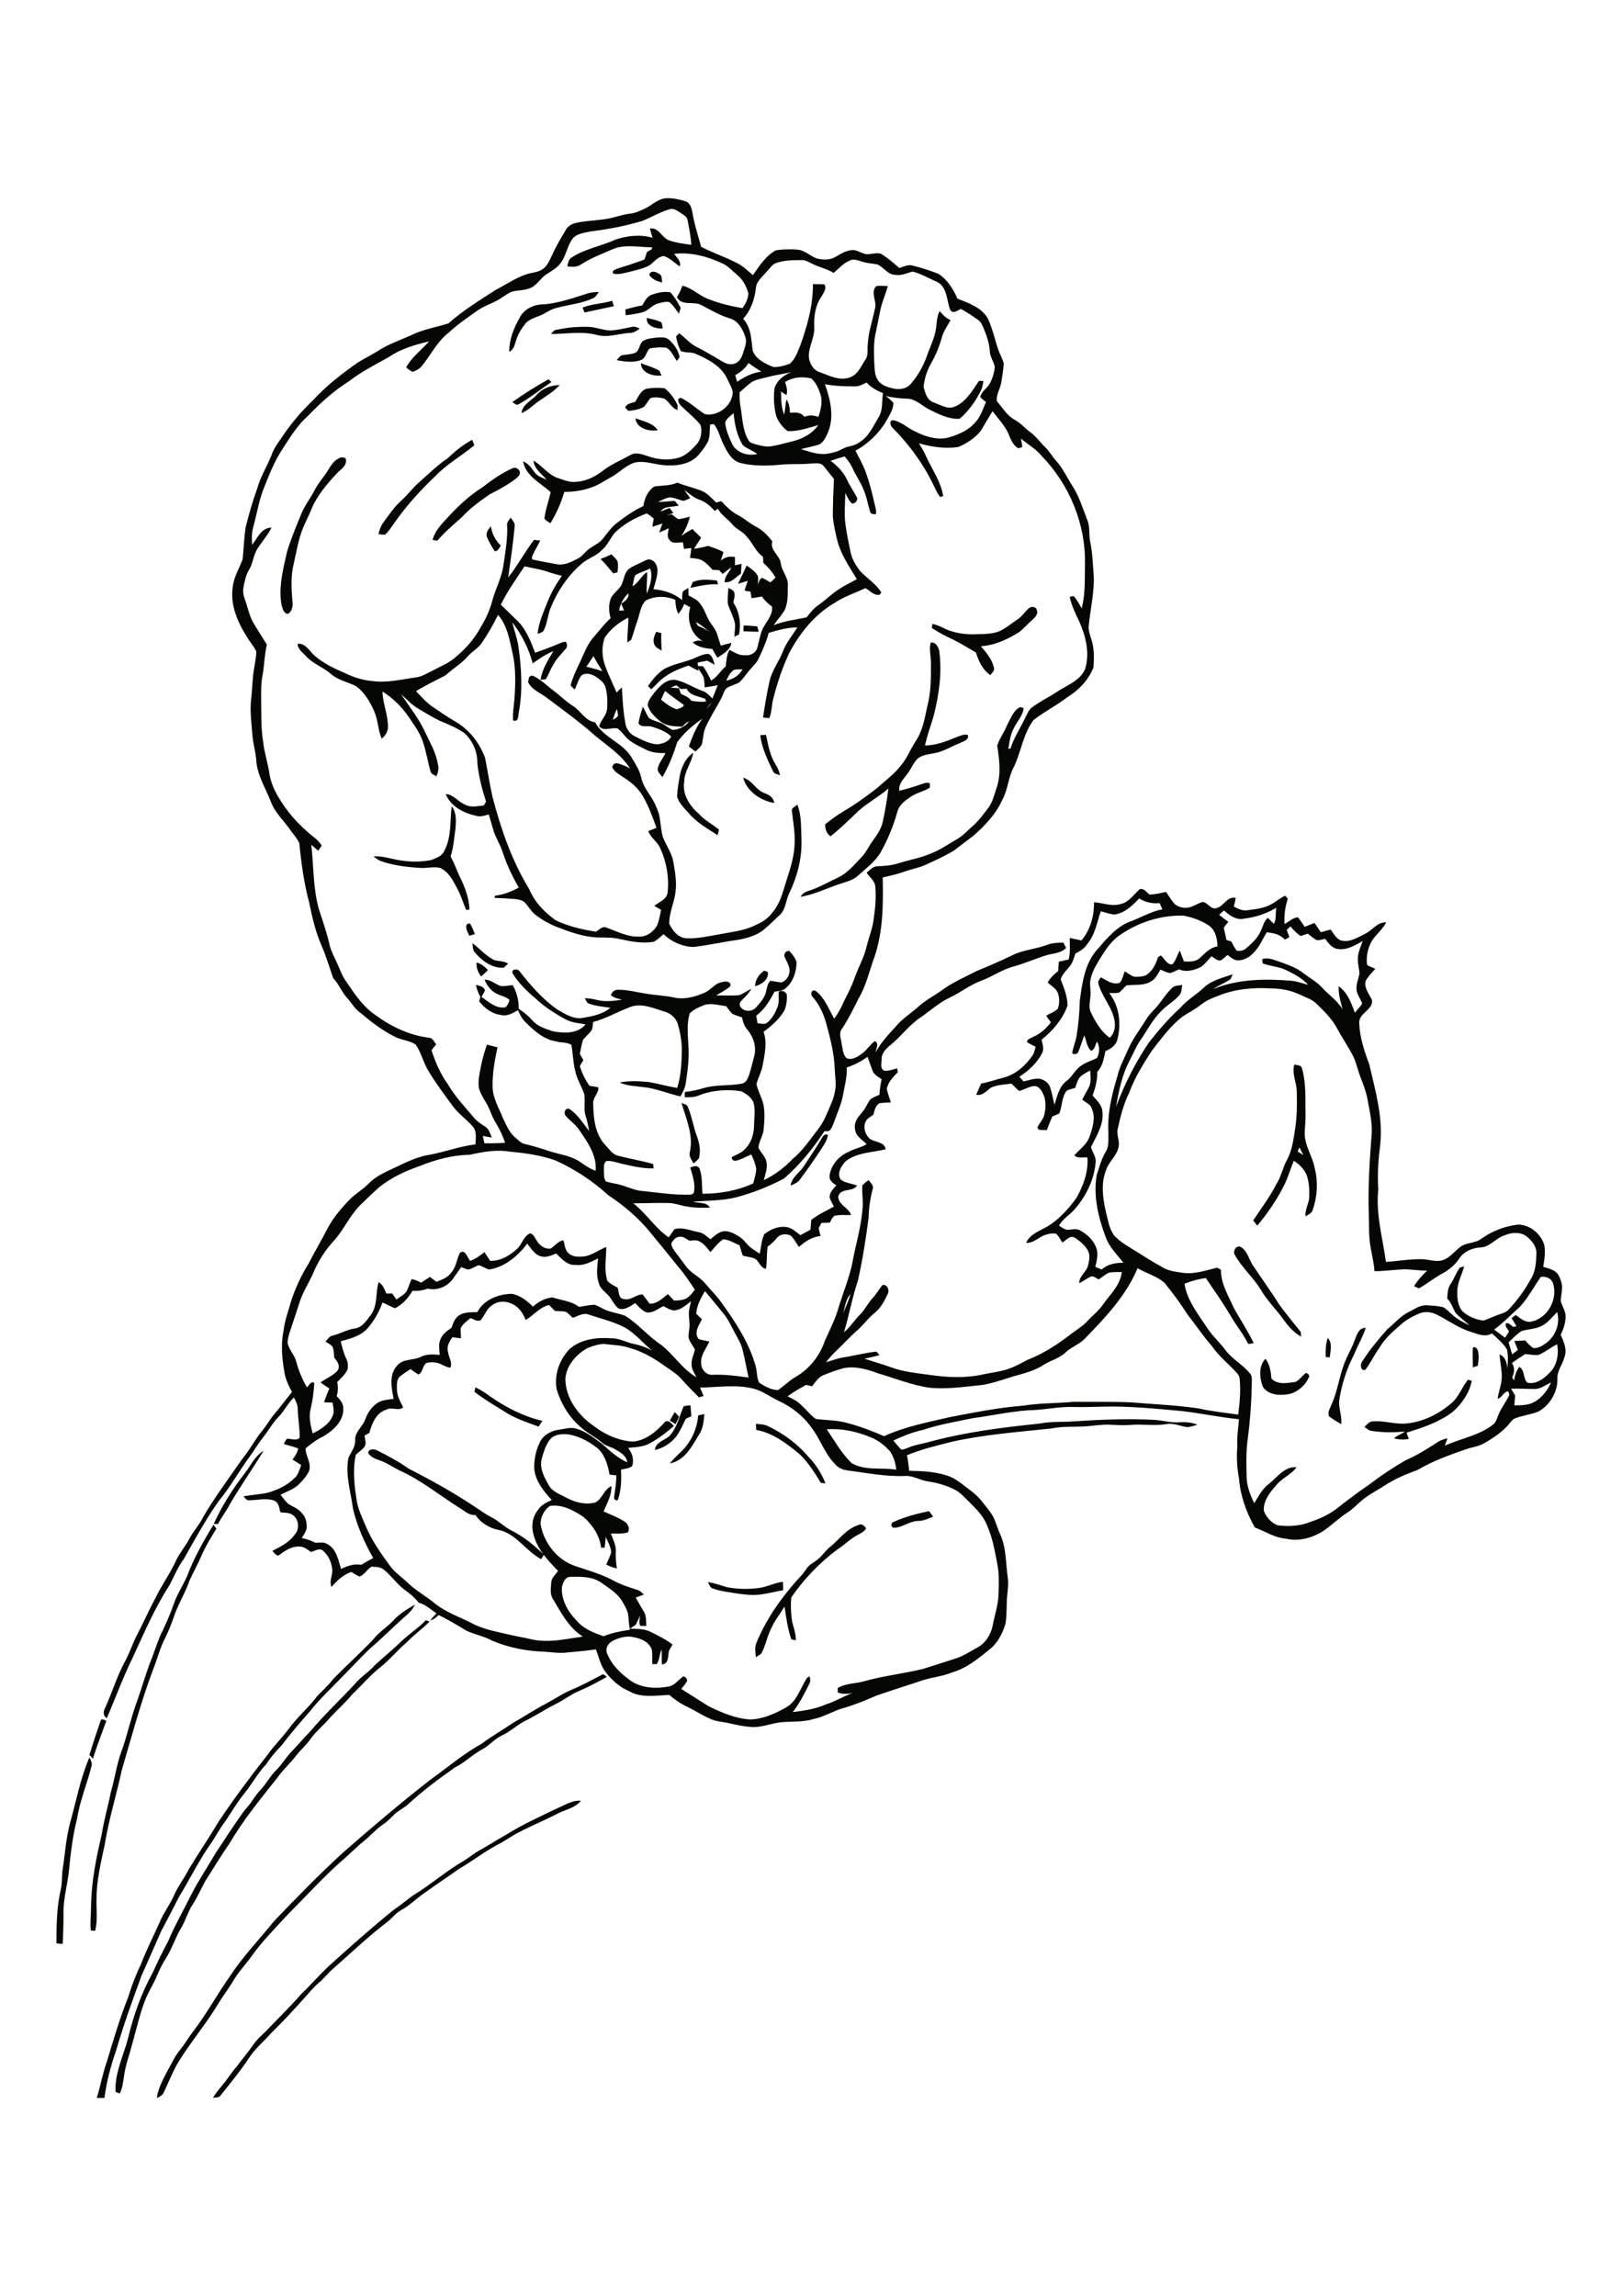<?xml version="1.0" encoding="utf-8"?>
<!-- Generator: Adobe Illustrator 21.0.2, SVG Export Plug-In . SVG Version: 6.00 Build 0)  -->
<svg version="1.1" id="Layer_1" xmlns="http://www.w3.org/2000/svg" xmlns:xlink="http://www.w3.org/1999/xlink" x="0px" y="0px"
	 viewBox="0 0 595 842" style="enable-background:new 0 0 595 842;" xml:space="preserve">
<style type="text/css">
	.st0{fill:#050703;}
</style>
<g>
	<path class="st0" d="M204.4,663.2c2.8-1.2,5.5-3,8.7-2.8c-2.1,2.7-5.6,3.2-8.5,4.7c-4.6,2.4-9.5,4.4-14.1,6.8
		c-2.8,1.4-5.3,3.3-8.1,4.7c-4.9,2.6-9.3,6.1-14.2,8.9c-3.9,2.9-8.1,5.5-12,8.4c-3.1,2-5.7,4.8-9,6.6c-1.9,1-3.2,2.8-4.8,4.1
		c-7.1,5.4-13.6,11.6-20.3,17.5c-1.9,1.6-3.4,3.7-5.3,5.2c-1.9,1.6-3.4,3.6-5.1,5.4c-3.9,4.4-8,8.8-12.2,12.9
		c-2.5,2.9-5.5,5.3-7.7,8.5c-3.3,5-7.1,9.7-10.9,14.4c-0.6,1-1.9,0.6-2.8,0.9c0.9-1.5,1.9-2.8,3-4.1c2.1-2.4,3.7-5.1,5.8-7.5
		c1.9-2.6,4-5,5.8-7.6c1.3-2,3-3.5,4.7-5.1c4.3-4.6,8.9-8.9,13-13.7c3.6-3.4,6.8-7.2,10.5-10.6c7.6-6.9,15.3-13.7,23.3-20.2
		c2.5-1.7,4.8-3.6,7.2-5.4c6.5-3.9,12.2-9,18.8-12.8c2-1.2,3.8-2.8,5.9-3.9c3.3-1.8,6.4-3.9,9.7-5.7
		C191.7,669.1,198.1,666.2,204.4,663.2 M32.8,644.5c0.5,1.1,1.2,2.2,0.7,3.5c-1.6,6.3-4.2,12.4-5.2,18.9c-1.6,6.2-2.4,12.7-3,19.1
		c-0.5,5.2-2.1,10.2-2,15.5c0,3.8-0.1,7.6-0.3,11.4c-0.6,0-1.7-0.1-2.3-0.2c0-6.6,0.1-13.3,1.6-19.8c0.6-2.5,0.3-5,0.7-7.5
		c0.9-5.6,1.2-11.3,2.7-16.8C28,660.4,29.5,652.1,32.8,644.5 M37,630.8c0.6-0.6,1.4,0.1,2,0.3c-1.6,4.6-3.5,9.2-4.9,13.9
		c-0.4-0.5-0.9-0.9-1.3-1.4C34.1,639.4,35.5,635.1,37,630.8 M209.9,619.6c3.9-1.6,7.6-3.7,11.3-5.6c0.5,0.3,1,0.6,1.4,1
		c-3.3,1.8-6.6,3.7-10.1,5.1c-2.9,1.2-5.4,3.2-8.2,4.6c-3.6,1.8-7,4-10.6,5.9c-3.5,1.5-6.2,4.3-9.6,5.9c-2.7,1.2-4.5,3.6-7.1,5
		c-3.6,1.9-6.5,4.9-10.1,6.7c-6,4.2-11.9,8.6-17.3,13.6c-1.5,1.3-3.4,2.2-4.8,3.5c-1.3,1.2-2.5,2.6-4,3.6c-2.7,1.7-4.7,4.2-7.2,6.2
		c-3.2,2.6-6.1,5.6-9.3,8.3c-6.5,5.9-12.4,12.4-18.6,18.6c-4.5,4.9-9.2,9.6-13.1,15c-2.4,3.4-5.4,6.4-7.4,10.1
		c-1.7,2.7-3.7,5.3-5.3,8c-4.4,7.3-10,13.9-14.5,21.2c-2.1,3.5-3.5,7.3-5.3,11c-0.4,1.1-1.5,1.7-2.6,2.1c0.6-3.7,2.4-7.1,4.2-10.4
		c1.4-2.5,2.6-5.2,4.5-7.4c1.6-2,2.8-4.1,4.3-6.1c5.2-6.7,9.2-14.2,14.1-21.1c4.7-7.1,10.6-13.2,15.9-19.8
		c8.3-8.7,16.8-17.4,25.7-25.5c10.4-9.1,20.9-18,31.8-26.5c6.2-4.4,12-9.4,18.7-13.1c3.7-2.8,7.8-5.1,11.6-7.7c4.1-2.3,7.9-4.9,12-7
		C203.5,623.1,206.5,621,209.9,619.6 M147.6,601.6c2.8-2.6,6-4.6,8.6-7.4c0.4,0.1,1.1,0.4,1.4,0.5c-2.7,2.7-5.9,5-8.5,7.7
		c-3.3,2.8-6,6.2-9.4,8.9c-3.8,3-6.9,6.7-10.4,10c-2.7,3.3-6,6.1-8.8,9.3c-2.2,2.5-4.8,4.6-6.7,7.3c-1.5,2.2-3.6,3.9-5.2,6
		c-2.1,2.8-4.8,5.1-6.8,8c-6.2,7.8-12.6,15.6-17.7,24.3c-3.1,4.5-5.9,9.1-8.8,13.7c-1.6,2.9-2.9,5.9-4.7,8.7
		c-1.7,2.6-2.5,5.7-4.1,8.4c-2.2,3.6-3.4,7.7-5.7,11.3c-1.2,1.9-2.2,3.9-3.1,6c-1.1,2.8-2.7,5.3-3.9,7.9c-2.4,5.6-3.6,11.6-5.3,17.4
		c-1,4-2.5,7.8-3,11.8c-0.4,2.2-0.5,4.4-1.6,6.4c-0.4-0.2-1.1-0.5-1.5-0.6c-0.4-6.9,2.9-13.2,4.6-19.8c2-8.4,4.9-16.5,9.1-24.1
		c1.7-3.8,3.5-7.5,5.5-11.2c2.6-6.1,5.9-11.9,8.9-17.9c2.6-5,5.8-9.7,8.6-14.6c3.5-5.3,7-10.7,10.7-15.8c2.3-2.3,3.6-5.2,5.9-7.5
		c2-2.2,3.4-4.9,5.5-7c2.3-2.2,3.9-5.1,6.1-7.3s4.2-4.7,6.4-6.9c5.1-6.1,10.9-11.5,16.3-17.3c2.2-2.8,5.3-4.5,7.6-7.2
		C140.9,607.6,144.4,604.7,147.6,601.6 M144,594.6c2.3-2.6,5.2-4.4,8.2-6.1c-1.2,2.7-3.7,4.3-5.8,6.3c-3.7,3.4-7.2,6.9-11,10.1
		c-3.3,3.2-6.4,6.6-9.7,9.9c-4,4.2-8.3,8.1-11.9,12.7c-3.7,4.2-7.4,8.5-10.8,13c-2.1,2-3.8,4.2-5.4,6.6c-3.1,3.2-5.2,7.3-8.1,10.8
		c-2.7,3.3-4.7,7-7.2,10.5c-1.7,2.3-3,4.8-4.6,7.2c-4.6,6.4-8,13.5-12.1,20.2c-2.1,4.2-4.3,8.3-6.5,12.5c-2.4,5.5-4.8,10.9-7.2,16.3
		c-3.3,9-6.6,18.1-9.3,27.4c-2,5.7-3.5,11.5-4.3,17.4c-0.9,0-1.9,0-2.8,0c1.4-4.5,2.2-9.2,3.8-13.6c2.3-7.8,4.7-15.7,7.7-23.3
		c1.3-4.2,2.8-8.2,4.7-12.1c2-5.3,4.6-10.3,6.9-15.5c1.4-3.4,3.7-6.3,5.2-9.7c1.5-3.5,3.9-6.5,5.6-9.9c3.5-5.8,7.3-11.3,10.7-17.1
		c5.7-8.5,11.8-16.7,18.1-24.7c2.4-3.4,5.4-6.3,7.9-9.7c3.1-4.2,7.1-7.5,10.2-11.7c2.1-2.1,4.3-4.2,6.1-6.5
		c4.7-4.8,9.8-9.4,14.5-14.3C138.8,598.7,141.7,597,144,594.6 M259.7,580.2c2.4,0.4,4.7,1.2,7,1.9c3.8,0.7,7.8,0.8,11.6,0.3
		c3.1-0.4,5.8-1.9,8.9-2.3c0,1,0.1,2.1,0.1,3.1c-2.8,0.5-5.6,1.2-8.4,1.6c-3.3,0.4-6.6-0.1-9.8-0.6c-2.5-0.4-5.1-0.7-7.5-1.6
		C260.4,582.3,260.2,581.1,259.7,580.2 M78.3,559.2c0.4,0.5,0.7,0.9,1.1,1.4c-2,3.3-4.1,6.6-5.6,10.2c-1.3,3-2.9,5.8-4.2,8.7
		c-1.6,4.7-4.4,9-5.9,13.7c-0.9,2.6-1.9,5.1-3.1,7.5c-1.8,3.4-2.7,7.1-4.1,10.7c-4.7,12.3-8.1,25.1-11.8,37.7
		c-2,9.2-4.8,18.2-6.3,27.5c-1.4,6.5-3,13.1-3,19.9c-0.1,3.9,0.5,7.8-0.5,11.6c-0.4,0-1.2-0.1-1.6-0.1c-0.3-3,0.1-6,0.1-9
		c0.1-8.9,1.9-17.6,3.9-26.2c0.8-5.1,2.3-10.2,3.3-15.3c1.6-5.5,2.3-11.3,4.5-16.7c1.8-5.5,3.1-11.2,5.1-16.7
		c1.6-4.4,2.9-9,4.5-13.4c1.5-3.6,2.6-7.3,4.1-10.9c1.9-3.8,3.6-7.7,5-11.7c1.2-3.5,3.3-6.6,4.8-10
		C71.1,571.5,74.6,565.2,78.3,559.2 M304.3,567.5c3.5-2.8,6.1-6.8,10.6-8.2c1.2-0.7,2.2,0.3,2.8,1.2c-0.6,1.3-2,1.8-3.2,2.5
		c-2.7,1.4-4.8,3.7-7.4,5.3c-6.5,4.9-12.2,10.8-16.8,17.5c-0.3,2.5-0.2,5.1,0.1,7.7c0.3,2.7,1.7,5.3,1.5,8.1
		c-0.4-0.1-1.2-0.3-1.6-0.4c-1.4-3.9-1.9-8-2.5-12c-1.7,2.7-3.7,5.3-5,8.2c-1.4,2.8-1.9,5.9-3.3,8.6c-0.4,0.9-1.5,1.2-2.2,1.8
		c-0.2-1.7-0.5-3.5,0.1-5.1c3.5-8.6,8.8-16.2,14.9-23.1c1.3-1.3,2.5-2.7,3.5-4.2c0.9-1.5,2.5-2.2,3.8-3.2
		C301.5,570.8,302.6,568.9,304.3,567.5 M327.7,558.2c4.2-1.9,8.7-3.1,13.1-4c0.5,0.7,1,1.3,1.5,2c-1.6,0.7-3.3,1.5-5.2,1.6
		c-3.3-0.1-5.9,2.4-9.1,2.5C326.8,560.3,326.6,558.6,327.7,558.2 M89.8,540.3c2.2-2.8,3.7-6.4,6.9-8.2c-4,6.5-8.4,12.8-12.3,19.4
		c-1.3,2.6-3.1,4.8-4.4,7.4c-0.4,0-1.2,0-1.6,0C81.4,552.3,85.3,546.1,89.8,540.3 M135.1,533c-0.1-1.7,2.1-1.7,3.2-1.1
		c4,2,7.9,4.1,11.6,6.7c8.2,4.2,16.3,8.7,24,13.8c2,1.3,4,2.8,6.1,3.9c2.7,1.3,4.8,3.5,7.4,4.9c4.5,2.2,8.5,5.4,12.1,9
		c-0.2,0.4-0.7,1.2-1,1.6c-5.5-2.9-8.9-9-15.1-10.6c-3.6-0.6-7-2.6-9-5.6c-2.3,0.3-4.1-1.6-6-2.7c-7.3-4.6-14.1-10.2-22-13.7
		c-2.2-1.1-4.2-2.5-6.5-3.4C138.2,535.2,136.2,534.6,135.1,533 M277.3,522.2c1.6,0.1,3.2,0.2,4.6,0.9c5.6,2.7,10.7,6.5,14.7,11.2
		c2.7,2.8,4.8,6.1,6.2,9.7c-0.4,0-1.3-0.1-1.7-0.2c-2.3-3.7-4.6-7.5-7.8-10.5c-4.7-3.9-9.8-7.8-15.9-8.9
		C277.4,524,277.3,522.8,277.3,522.2 M256.1,519.1c0.6-0.1,1.7-0.4,2.3-0.5c-0.3,2.5-0.4,5.2-1.9,7.4c-2.6,4.3-5.3,9.7-10.8,10.7
		c1-1.2,2.2-2.4,3.3-3.5C253.1,529.7,255.7,524.5,256.1,519.1 M245.7,521c0.6-1.1,1.2-2.1,1.8-3.1c0.6,0.5,1.1,1.1,1.6,1.7
		c-0.4,0.9-0.8,1.8-1.3,2.7C247.2,521.9,246.5,521.4,245.7,521 M245.7,526.5c2.7-3,3.5-7.1,5.1-10.8c0.6-0.1,1.9-0.3,2.5-0.3
		c0.1,1.3,0.2,2.7,0.3,4c-0.7,0.3-1.4,0.6-2.1,1c-1,2.2-2,4.4-3.4,6.4c-2,2.5-4.8,4.3-7.9,5C240.6,528.7,243.9,528.3,245.7,526.5
		 M174.4,508.8c2,0.9,3.7,2.1,5.5,3.4c5.8,4,12.2,7.3,19.1,8.9c-0.4,0.5-1.1,1.6-1.4,2.1c-3.7-1.3-7.4-2.6-10.9-4.5
		c-4.3-2.7-8.7-5.2-12.7-8.3C174.2,510,174.3,509.2,174.4,508.8 M532.2,514.8c2.9-2.3,4-6,6.3-8.8c0.4,0.1,1.1,0.3,1.4,0.4
		c-0.9,4.5-3.6,8.4-7,11.4c-5,3.8-11,5.8-16.9,7.6c0.2,0.8,0.5,1.5,0.8,2.3c-1.8,0.4-3.6,0.3-5.4-0.2c1.1-1.2,2.7-1.4,3.9-2.5
		c-4,0.4-8,0.4-11.9-0.2c-1.2,0-2-0.9-2.9-1.5c0.9-0.7,1.6-1.9,2.9-2c4-0.4,7.9,1,11.9,0.8C521.5,521.7,527.5,518.8,532.2,514.8
		 M463.3,508.7c-1.3-3.3-1.7-7.6,0.9-10.4c1.6,2.1,2,4.7,2.2,7.3c2.4,2.4,5.9,1.6,8.9,1.2c1.5-0.8,2.4-2.3,3.8-3.3l0.8,0.4l0.4,0.8
		c-1.2,3.1-3.9,5.6-7.1,6.5C469.8,511.9,465.5,511.8,463.3,508.7 M540.3,494.3c0.8-0.7,1.4,0.2,1.8,0.9c0.5,1.9,0.3,3.9,0,5.7
		c-0.4,0.1-1.3,0.4-1.8,0.6C540.3,499.1,540.1,496.7,540.3,494.3 M486.3,497.7c0-2.3-0.1-4.8,0.8-7c1.8,2,0.9,4.7,0.7,7.1
		C487.4,497.8,486.7,497.7,486.3,497.7 M496.9,491.6c0.8-1.9,1.4-4.7,4.1-4.6c-1.1,3.4-3,6.5-4.3,9.8c-2.7,5.2-4.5,10.8-5.4,16.6
		c-0.4,3,1.1,5.9,0.7,8.9c-1.5-0.9-3.1-1.8-4.5-2.9c-0.6-1.4,0.4-2.9,0.9-4.2c2.5-5.5,3-11.6,5.5-17
		C494.9,496,496.1,493.9,496.9,491.6 M452.9,460.1c-0.7-1.3,0.5-3.3,2-2.9c2.5,1.2,3.1,4.2,4.4,6.4c3.2,4.9,6.7,9.6,9.8,14.6
		c2.5,3.5,5.3,6.8,8,10.2c0.1,0.5,0.2,1.4,0.2,1.8c-2.5-1.4-4.5-3.5-6.2-5.9c-2.7-3.8-6.1-7.1-8.5-11.1
		C459.9,468.6,455.6,465,452.9,460.1 M301.4,417.5c0.4-0.8,1.4-2,2.3-1.2c-0.3,2.3-1.9,4.1-3,6c-2.3,3.4-4.7,6.9-7.2,10.2
		c-0.8,1.2-2.2,1.8-3.5,2.3c0.4-2.9,3-4.5,4.6-6.7C296.9,424.6,299.3,421.1,301.4,417.5 M250,404.5c0.8,0.4,2,0.5,2.3,1.4
		c1.5,3.5,2,7.2,3.3,10.7c1,2.6,1.5,5.5,0.8,8.2c-0.6,0.7-1.3,1.3-2,1.9c-0.7-1.4-1.9-2.7-1.3-4.4
		C254.4,416.3,251.7,410.3,250,404.5 M476,422.3c0.7,0.4,1.4,0.9,2.1,1.3c-0.5-0.9-1-1.9-1.4-2.8C476.5,421.2,476.2,421.9,476,422.3
		 M474.8,390.4c0.9,0.3,2.5,0.1,2.8,1.4c1.6,5.5,1.2,11.4,1.3,17.1c0.1,2.3-0.3,4.7-0.3,7c0.1,4.5,2.9,8.2,3.7,12.6
		c1.3,5.1,0.9,10.5-0.8,15.4c-0.4,1.1-1.7,1.6-2.6,2.2c-0.2-2.2,0.9-4.2,1.3-6.3c0.2-3,0.1-6.1-0.9-8.9c-0.9-2.2-2.7-3.9-4.7-5.2
		c-1.3,3.2-2.2,6.5-3.8,9.5c-2.6,5.1-5.9,9.9-9.6,14.3c-0.4-0.5-1.1-1.5-1.5-1.9c2.9-4.4,6.1-8.6,8.5-13.3c1.8-2.8,2.3-6,3.9-8.9
		c1.9-3.5,2.4-7.6,3-11.5c0.7-4.4,0.7-9,0.6-13.4C475.7,397,473.8,393.8,474.8,390.4 M277,361.7c0-2.3,1.4-4.4,3.3-5.7
		c0.3,0.1,1,0.3,1.3,0.4C282.3,359.1,279.3,361.1,277,361.7 M174.8,353c1.7,0.4,3,1.5,4.2,2.8c-0.8,0.8-1.6,1.5-2.5,2.3
		C175.3,356.6,174.7,354.9,174.8,353 M173.3,345.9c2.7,2,4.9,4.7,8,6.2c1.7,0.5,3.6,0.3,5.1,1.3c-0.4,0.4-1.2,1.1-1.6,1.5
		c-4.2,0.3-8-2.5-10.6-5.6C173.3,348.4,173.5,347,173.3,345.9 M171.2,339c0.3-0.1,0.8-0.3,1.1-0.4c0.9,1.2,1.3,2.6,1.9,4
		c-0.5,0.1-1.5,0.4-2,0.6C171.6,341.9,170.6,340.5,171.2,339 M165.7,295.7c1.8,2.3,1.6,5.3,1.4,8c-0.5,3.5-0.7,7-1.8,10.4
		c1.2,2.2,2.1,4.6,3.1,6.9c2,3.9,3.7,8.2,3.8,12.6c-0.3,0-0.9,0.1-1.2,0.1c-1.1-2.5-1.8-5.1-3.1-7.5c-1.6-3-3.2-6.5-6.5-7.9
		c-2.4-0.6-4.9,0.2-7.3,0c-4.9-0.3-9.8-0.9-14.4-2.5c-1-0.4-1.9-1.1-2.7-1.7c2.7-0.3,5.4,0.6,8,1.1c4.3,0.9,8.9,1.1,13.2,0.2
		c1.8-0.7,4-1.4,4.8-3.4C165.7,307,165,301.1,165.7,295.7 M272.6,285.2c3.3,0.9,4.7,4.6,7.9,5.7c1.7,0.6,3.3,1.6,3.5,3.6
		C279,293.6,274,290.3,272.6,285.2 M249.3,284.8c0.6-3.3,2.1-6.8,5-8.7c-0.6,3.7-3.3,6.8-3.3,10.6c-0.8,4.7,2.1,9,5.5,11.9
		c2.1,2.3,4.8,3.7,7.2,5.6c0,0.7-0.3,1.4-0.5,2.1c-3.6-2.4-7.6-4.6-10.5-8c-1.6-1.8-3.5-3.6-4.3-6
		C248.4,289.9,248.9,287.3,249.3,284.8 M278.9,269.6c0.5,0,1.6-0.1,2.1-0.1c0.6,2.8,1.1,5.7,2.2,8.3c0.8,2.2,2.6,4,2.9,6.5
		c-0.9-0.4-2.1-0.4-2.5-1.4C281.6,278.7,279.4,274.3,278.9,269.6 M255.6,241c1.4-0.6,2.8-1.2,4.3-1.2c1.5,0.7,1.8,2.5,2.3,4
		c-0.9-0.5-1.9-1-2.8-1.5c-1.2,0.2-2.3,0.5-3.5,0.7c0.1,0.8,0.3,2.3,0.3,3c-1.2-0.6-2.4-1.2-3.6-1.9c-3.4,1.1-6.7,2.5-9.5,4.7
		c-1.5,1.2-2.8,2.7-4.2,4c-0.3-0.3-0.9-0.9-1.2-1.2c1.6-2.3,3.4-4.5,5.7-6.1C247.2,243.3,251.7,242.9,255.6,241 M341.4,235.7
		c1.9-0.4,3,1.8,3.2,3.4c1,8-0.2,16.1-2.2,23.8c-1.1,3.5-2.3,7-3.1,10.5c4.1,0,8-1.6,11.7-3.1c1.3-0.4,2.7-1.3,4.1-0.7
		c0.3,2-1.9,2.3-3.2,3c-3,1.2-5.8,3-9,3.6c-2,0.4-4.3,0.6-6,1.8c-1.6,1.3-2.3,3.3-3.5,5c-1.4,2.3-3.9,4.1-3.5,7
		c2.6-0.6,5.2-1.4,7.8-2.3c1.1-0.3,2.3-1,3.4-0.4c0,0.4,0,1.2,0,1.6c-2.3,1.4-5.1,1.9-7.3,3.5c-1.9,1.3-3.9,2.8-4.6,5.2
		c-1.4,5.2-3.5,10.2-6.1,14.9c-2,3.5-5.4,5.9-8.3,8.6c-1.7,1.6-4,2.2-6.2,2.9c-5,1.6-9.8,4.1-15,4.9c0.7-1,1.6-1.8,2.8-2.1
		c3.8-1.2,7.3-3.2,10.9-4.9c3.5-1.6,6-4.7,8.6-7.4c1.8-1.8,2.8-4.2,4.3-6.2c1.5-2.1,3-4.2,3.6-6.8c0.9-4.1,1.6-8.2,2.1-12.3
		c-3.5,3-7.6,5.2-11,8.2c-3.3,3.2-6.6,6.4-10.2,9.3c-1.6-1-2-2.7-2-4.4c2.2-1.7,4.4-3.4,6.8-4.8c4.3-2.5,8.4-5.5,12.4-8.6
		c2.9-2.7,6.2-5,8.6-8.2c1.5-1.7,2.5-3.7,3.5-5.6c1-2,2.4-3.8,3.3-5.8c1.8-3.9,2.3-8.1,3.3-12.2c1-4.8,0.9-9.7,0.9-14.5
		C341.4,240.3,340.8,238,341.4,235.7 M240.7,231.7c0.6,0.2,1.3,0.3,1.9,0.5c-0.1,2.1,0,4.3,0.1,6.4c-0.9-0.6-2.1-1-2.6-2.1
		C239.3,235,240,233.2,240.7,231.7 M272.8,229.4c1.7,0,3.3,0.2,5,0.3c0.1,0.5,0.4,1.5,0.5,2c-1.9,0-3.7-0.1-5.6-0.2
		C272.7,231,272.7,229.9,272.8,229.4 M377.4,223.1c0.7-0.8,2.8-0.7,2.9,0.6c0.7,1.5-0.7,2.8-1.7,3.7c-1.6,1.4-3,3.1-4.7,4.4
		c-4.3,2.7-9,4.9-14.1,5.2c2,2.3,4.1,4.8,4.8,7.8c0.4,1.2-0.8,2-1.3,2.8c-2.9-2-4.3-5.1-5.3-8.3c-2.8-1.6-5.6-3.4-8.5-4.8
		c-2.7-1.2-5.2-2.6-7.7-4.2c0.1-0.4,0.2-1.1,0.2-1.5c2.1,0.4,3.9,1.5,5.8,2.3c3.3,1.2,6.9,1.7,10.4,1.5c3.2-0.1,6.7,0,9.6-1.7
		c1.9-1.1,3.6-2.5,5.4-3.7C374.8,226.2,375.9,224.4,377.4,223.1 M267.2,215.6c0.4,0.2,1.2,0.6,1.6,0.9c1.3,1.2,0.4,3.1,0.2,4.5
		c2.3,3.4,2.9,7.7,2.1,11.7c-0.4,0.2-1.3,0.6-1.7,0.8c0-1.6,0.4-3.2,0.2-4.8c-0.5-2.5-1.8-4.8-2.6-7.2
		C266.8,219.5,267.1,217.5,267.2,215.6 M254.1,213.5c2.8-1.3,5.9-0.9,8.9-0.6c0.1,0.4,0.3,1.1,0.4,1.4c-3.5-0.2-6.8,0.6-10.2,1.3
		C253.5,215.1,253.9,214,254.1,213.5 M220.3,205c1.4-0.5,2.7-1.1,4-1.7c0.8,0.9,1.9,1.7,2.3,2.8c0.2,1.2,0.1,2.5-0.1,3.8
		c-0.4,0.1-1.2,0.3-1.5,0.4C223.4,208.5,222,206.6,220.3,205 M178.6,196.9c-0.5-1.6,0.6-2.8,1.5-3.9c0.3,2.7,1.6,5.1,3.6,7.1
		c-0.6,0.9-1,2-2.2,2.1C180.4,200.5,179.4,198.8,178.6,196.9 M187.9,171.8c1.2-0.8,3,0.4,2.8,1.8c-0.1,0.8-0.8,1.4-1.4,1.9
		c-3,2.3-6.3,4.1-9.7,5.8c-3.7,2.6-7.3,5.2-10.3,8.5c-3.1,2.7-6.2,5.4-8.9,8.5c-0.4-0.1-1.3-0.2-1.7-0.3c0.8-3.3,3.3-5.8,5.5-8.2
		c3.9-4.2,8-8.1,12.8-11.1C180.5,176,184,173.5,187.9,171.8 M124.1,168.2c0.9-0.6,1.8-0.6,2.7-0.1c0.8,2.7-2,4.1-3.5,5.8
		c-3.6,3.9-7.2,8.1-9.2,13.2c-0.9,2.2-2,4.3-2.9,6.4c-1.7,4.2-2.4,8.6-3.4,13c-1.2,4.7-0.9,9.6-0.5,14.4c0.2,1.5-0.2,3.3-1.6,4.2
		c-1.6,0.1-2-1.9-2.4-3.1c-1.2-6.5,0.5-13,1.9-19.3c1.4-4.8,3.4-9.5,5.3-14.2c1.3-3.2,3.5-5.9,5-8.9c1.3-2.6,3.4-4.7,4.8-7.1
		C121.3,170.9,122.3,169.1,124.1,168.2 M164.3,168c2.7-2.6,5.6-4.9,8.9-6.7c0.2,0.5,0.6,1.5,0.8,2c-4.7,3.9-10.1,6.9-14.3,11.3
		c-5.8,5.5-11.1,11.4-15.6,18c-0.9,1.2-1.7,2.5-2.9,3.5c-0.8,0-1.6-0.1-2.4-0.2c0.4-1.4,0.8-2.9,1.7-4.1c2.1-2.8,4-5.8,6.6-8.1
		c2.3-2,4-4.5,6.3-6.5C156.9,174.1,160.3,170.7,164.3,168 M233.1,153.4c2.9,1.1,6.4,1.7,8.2,4.4
		C238.2,158.3,233.5,157.2,233.1,153.4 M233,147.4c1.1-1.7,1.9-4,4-4.8c2.2-0.4,4.5-0.5,6.8-0.2c2.1,1.6,3.7,3.9,4.8,6.3
		c0,0.4-0.1,1.3-0.1,1.7c-2.1-0.7-3-3.1-4.8-4.2c-1.6-0.4-3.4-0.7-5.1-0.2c-0.9,1-1.5,2.3-2.4,3.2c-1.7,1-3.7,1.3-5.7,1.5
		c-0.3-0.3-0.9-0.9-1.2-1.2C229.9,148,231.6,147.8,233,147.4 M197,144.7c2.1-2.4,5.3-3.4,8.3-3.5c-2.1,2.4-4.9,4-7.5,5.8
		c-2.2,1.5-4,3.5-6.5,4.5C191.7,148.2,195.1,146.9,197,144.7 M187.9,147.5c4.3-3.1,8.7-5.8,13.3-8.4c0.4,0.3,0.7,0.7,1.1,1
		c-4,2.7-7.8,5.8-12.1,8.2C189.3,148.8,188.6,147.7,187.9,147.5 M235.1,133.2c2.2,0.9,4.6,1.5,6.7,2.7c0.2,0.4,0.7,1.3,0.9,1.8
		C239.7,138.1,235.2,136.9,235.1,133.2 M235.8,125.1c1.6-1,3.5-1.1,5.3-1.3c1.4-0.1,3.1-0.3,4.3,0.8c1.9,1.6,3.4,3.9,3.9,6.3
		c-0.2,0.4-0.7,1.1-1,1.5c-1.2-1.7-2-3.9-3.9-4.9c-2-0.2-4.1-0.1-6.1,0.3c-1.3,1.3-1.4,3.7-3.3,4.3c-2.8,1-5.9,0.5-8.8,0
		c0.5-0.6,1-1.2,1.6-1.7c1.8-0.5,3.9-0.3,5.6-1.2C234.6,128.1,234.6,126.2,235.8,125.1 M232.3,119.8c0.8-0.1,1.6,0.4,2.4,0.7
		c-1.1,0.8-2.2,1.6-3.6,1.6c-4.1,0.2-8.2,1.9-12.3,0.7c-5.5-1.4-11.1-0.3-16.7-0.3c0.6-0.6,1-1.4,1.8-1.5c4.1-0.9,8.3-1.3,12.5-1.1
		c2.5,0.2,4.9,1.2,7.4,1.3C226.7,121.1,229.5,120.3,232.3,119.8 M237.3,116.6c1.8,0.5,3.8,0.7,5.4,1.7c0.2,0.7,0.3,1.5,0.4,2.2
		C240.6,120.6,236.9,119.6,237.3,116.6 M213.7,112.8c3.5-1.4,7.3-1.4,10.9-2.5c0.1,0.5,0.4,1.5,0.6,2c-3.6,0.8-7.2,1.5-10.8,2.3
		C214.2,114.1,213.9,113.3,213.7,112.8 M239.1,108.1c2.2-0.8,4.5-1.3,6.8-0.9c1.6,1.7,2.7,3.7,3.8,5.7c-0.2,0.5-0.5,1.6-0.6,2.1
		c-1.3-1.4-2.1-3.3-3.8-4.3c-1.2-0.1-2.4,0.2-3.5,0.5c-2.5,0.4-3.9,2.9-6.4,3.4c-1.9,0.5-3.9,0.8-5.9,1c0-0.5-0.1-1.6-0.1-2.1
		c2-0.6,4.1-1.1,6.2-1.5C236.5,110.6,237.2,108.7,239.1,108.1 M215,107.8c1.5-0.6,3.1-0.7,4.7-0.7c-0.6,0.7-1,1.6-1.8,2.1
		c-4.4,2.2-9.4,2.5-14,3.8c-2.1,0.5-3.7,1.9-5.7,2.7c-1.9,0.8-4,1.3-5.4,2.9c-1.5,1.9-2.8,3.9-3.5,6.3c-0.5,1.5-0.8,3.4-2.5,4.1
		c0-4.4,1.6-8.6,3.8-12.4c1.6-3.4,5.6-5.1,9.2-5C205,111.1,210,109.4,215,107.8 M238.2,100.9c0.2-1.9,2.4-1.3,3.5-0.5
		c1.3,0.5,1,2.1,1.2,3.2C241.1,103.2,239.3,102.5,238.2,100.9 M206.1,582.2c-0.2,4.6,2.2,8.9,5.4,12.1c2.5,3.1,6.3,4.5,9.9,5.8
		c3.1-1.3,6.4-1.9,9.7-2.4c-0.5-2-0.4-4.1-0.8-6.2c-0.5-1.6-1.4-3.2-2.3-4.6c-1.8-2.9-4.8-4.5-7.5-6.5c-3.2-2.2-7.3-2.2-11-2.1
		C207.3,578.1,206.5,580.4,206.1,582.2 M303.3,524.2c2.9,4.3,5.4,8.8,9.1,12.4c5,2.9,11,1.5,16.4,2.4c-0.3-2.3-0.9-4.7-2.3-6.7
		c-2-2.3-4.5-4.2-7.4-5.3C314.2,525,308.8,523.8,303.3,524.2 M563,509.4c-2.9,0-5.8-0.2-8.7-0.1c0.5,0.8,1,1.7,1.5,2.5
		c-0.1,1.2-0.2,2.4-0.3,3.6c2.1,0,4.2,0,6.2-0.7c3.4-1.4,5.8-4.4,7.3-7.7C567,507.9,565.2,509.4,563,509.4 M564.4,496.9
		c-1.6,0.2-3.3-0.2-4.9-0.3c-1.7,1.1-3.3,2.1-4.9,3.3c1.2,1.6,0.9,3.6,0.1,5.3c0.2,0.3,0.5,0.7,0.7,1.1c0.3-1.8,0.8-3.5,1.9-5
		c2.2,1.2,1.3,4.3,3,5.8c3.2,0.7,6.1-1.5,8.2-3.7c2.7-2.7,3.4-6.8,2.7-10.4C568.8,494.2,566.8,495.9,564.4,496.9 M215.5,494.4
		c-4.1,2.3-7.7,6.3-8.1,11.2c0,7.2,4.8,13.6,10.6,17.5c4,3.1,8.9,5.2,14,5.6c4.9-0.3,8.9-3.8,12.1-7.4c1.4-0.5,2.2,0.8,3.1,1.7
		c-2.7,2.3-5.5,4.5-8.6,6.2c-2.5,1.5-5.4,1.5-8.2,1.8c1.5,1.9,2.3,4.3,1.5,6.7c-1.2,0.9-2.7,0.9-4.1,1.3c0.2,3.8,0.1,7.6-1.2,11.2
		c-0.8,0.2-1.5-0.4-1.3-1.2c0.3-2.6,0.8-5.2,0.8-7.9c-0.8-0.1-1.7-0.2-2.5-0.3c-0.6-3.4-1.6-7-4.2-9.5c-3.1-2.5-6.7-4.5-10.6-5.2
		c-2.5-0.3-5.4-0.2-7.1,1.9c-1.5,1.9-2.2,4.3-2.9,6.7c-1.1,3.5,0.8,7,2.5,10c1.4,2.5,4.2,3.3,6.5,4.6c3.2,1.7,7,2.7,10.6,1.7
		c2.6-1.3,3.1-4.8,5.9-6c0.1,3.4-1.6,6.3-2.9,9.3c2.6,1.2,5.4,2.2,7.8,3.8c1.2,0.8,2,2.6,1.1,3.9c-2,0.6-4.1,0.4-6.2,0.4
		c0.8,2.2,2,4.5,1.8,6.9c-0.1,2,0.1,3.9,0.4,5.9c-1.4-0.2-2.7-0.8-3.9-1.4c0.6-1.5,1.4-2.9,1.8-4.5c-0.1-2-1.2-3.8-2-5.6
		c-0.1,1.3-0.2,2.6-0.4,3.9c-0.3,0-0.9,0-1.3,0c-0.5-4.5-3.2-8.4-6.5-11.3c-3.6-2.4-7.8-4.7-12.3-4c-2.1,1.5-3.4,4-3.4,6.6
		c1.1,6.9,6.1,13.3,12.9,15.5c4.7,1.6,9.5,2.9,13.9,5.3c2.7,1.5,5.7,2.4,8.7,3.4c1,0.2,1.6,1.1,2.4,1.7c-1,0.4-2,0.7-3,1.1
		c1,1.8,2,3.5,3,5.2c1,1.6,0.7,3.5,0.9,5.2c-0.5,0-1.6,0-2.2,0c-0.7-1.2-0.2-2.6-0.1-3.8c-0.5,1.2-1.1,2.3-1.6,3.4
		c-0.7,0.5-1.4,0.9-2.1,1.4c2.5,0.1,5.1,0,7.4,1.1c2.8,1.4,5.7,2.8,8.2,4.7c-0.4,0.8-0.9,1.5-1.3,2.3c-0.4,1.8,0,4.9-2.6,5
		c-0.1-1.8,0-3.7-0.1-5.5c-0.8,1.7-0.7,3.8-1.8,5.4c-0.4,0-1.2,0-1.6,0c-0.2-1.9,0.2-3.8-0.3-5.6c-1.3-3.1-4.9-4.1-8-4.5
		c-2.3,0-4.6,0.6-6.6,1.8c-1.5,0.9-2.4,2.7-1.7,4.4c1.5,3.8,4.4,6.8,7.6,9.2c4.1,3.5,10,3.9,15.1,2.9c2.2-0.4,3.5-2.6,5.3-3.7
		c0.8,0.2,1.2,0.7,1.4,1.5c-0.5,1.2-1.4,2.1-2.2,3.1c3.4,2.1,6.7,4.3,10.1,6.4c4.8,2.3,9.8,4.5,15.2,4.8c4.6-0.1,9-2.1,13-4.3
		c4.2-2.3,5.4-7.3,7.9-11c0.2-0.1,0.6-0.4,0.9-0.5c0.2,0.9,0.4,1.9-0.1,2.7c-1.8,3.6-3.6,7.2-6.1,10.4c4.1-0.5,8.3-1.1,12.1-2.8
		c3.5-1.1,6.6-3,10-4.3c-1.8,0.5-3.8,0.6-5.6-0.1c0-0.4,0-1.2,0-1.6c2.9-1.8,6.5-1.6,9.7-2.5c7-2,14.4-2.8,21.5-4.5
		c3.9-1.2,7.7-2.5,11.6-3.7c3.1-0.9,5.7-2.7,8.5-4.2c2.9-1.6,4.8-4.6,5.5-7.8c0.7-3.9,2.1-7.8,2.2-11.8c0.1-3.7,0.3-7.5-0.5-11.2
		c-0.9-4.7-1.7-9.5-3.7-13.9c-1.3-3.5-4.1-6.2-6.7-8.8c-1.7-1.6-3.2-3.5-5.4-4.5c-3-1.5-6.3-2.4-9.6-2.9c-2.9-0.4-5.5-2.2-8.4-2
		c-7,0.3-14-1.1-20.9-2c-1.9-0.2-3.8-1-5-2.6c-3.6-3.7-5.1-8.7-8.2-12.8c-3-4.4-7.4-7.9-12.2-10.1c-3.2-1.5-6.1-3.8-9.6-4.6
		c-6.3-1.5-12.9-0.4-19.3-0.3c0.4,1,0.9,2,1.3,3.1c-0.4,0.1-1.3,0.3-1.7,0.5c-2.1-2.2-4.3-4.3-6.3-6.6c-1.7-2-4.1-3.4-6.2-4.9
		c-4-2.9-8.3-5.4-13.1-6.7c-3-1-6.1-1-9.2-1.4C219.7,492.9,217.5,493.6,215.5,494.4 M565.3,486.4c-2.3,1.1-4.9,1-7.2,1.8
		c-1.8,1.1-3.2,2.7-4.7,4.1c0.4,1.5,0.9,2.9,1.3,4.4c0.7-0.5,1.4-1.1,2.1-1.6c-0.4-1.1-0.9-2.2-1.3-3.3c1.3-0.1,2.7-0.1,4-0.2
		c0.9,1,1.8,2.1,3,2.8c1.8,0.2,3.5-1,4.9-2c3.3-2.6,5-7.1,3.8-11.2C569.3,483.1,567.7,485.3,565.3,486.4 M180.8,478.5
		c-2.2,1.2-2.9,3.8-4.4,5.6c-1.3,0.8-2.6-0.3-3.8-0.7c-1.3,1.1-2.8,2.1-3.6,3.7c-0.1,1.2,0.1,2.4,0.1,3.7c-1-0.1-2.1-0.2-3.1-0.4
		c-1.2,1.6-2.3,3.5-1.6,5.6c0.2,1.9,1.7,3.7,0.8,5.6c-2-0.2-3.5-1.7-5.5-1.9c-1.1-0.1-2.3-0.2-3.3,0.2c-1.5,1-1.2,3.4-2.9,4.2
		c-1-0.6-2-1.3-2.9-2c-1.3,0.9-2.7,1.7-4,2.8c-1.2,1.2-1,3.1-1,4.6c0,2.4,1.2,4.5,2.3,6.6c-1.8,1.6-4.2-0.3-6.2,0.9
		c-3.7,1.1-5.3,5.1-6.2,8.5c-0.6,0.3-1.2,0.7-1.8,1c0.2,1.3,0.8,2.9,0,4.1c-0.9,1.2-2.2,1.9-3.2,3c-1.2,5.6-0.5,11.4,0.4,17
		c0.6,3.3,2.1,6.3,3.4,9.4c2.1,5,5.3,9.5,8.5,13.9c1.9,2.8,4.8,4.6,7.1,6.9c2.8,2.6,6.2,4.5,9.2,6.9c4,3.4,9,5.1,13.6,7.4
		c4.5,2.5,9.6,3.3,14.6,4.5c2.4,0.6,4.8,0.9,7.2,1.5c6.4,1.6,12.9,0,19.3-0.9c-5-3.1-7.9-8.6-10.8-13.5c-1.4-1.9-0.9-4.2-0.8-6.3
		c0.1-1.8,1.6-2.9,2.5-4.3c-3.7-3.8-7.5-7.8-8.9-13c-1-3.1-0.6-6.8,1.6-9.4c1.1-1.8,3.1-2.7,5-3.6c-2.9-3.1-5.8-6.7-6.4-11.1
		c-0.2-3.4,0.5-6.8,1.9-9.8c1.2-2.8,4.2-4.5,7.2-4.9c2-0.2,4.1-1,6.1-0.4c3.8,1,6.9,3.6,10,5.9c2.7,2.5,5.5,5,8.9,6.5
		c-0.3-2.4-2.4-3.6-4.3-4.7c-1.6-1-3.7-1.3-5.1-2.6c-2.5-2.2-5.6-3.6-8-5.9c-4.1-3.6-7-8.5-8.5-13.6c-1-5.4,1.1-11.1,4.9-14.9
		c4.2-3.5,9.8-4.2,15-3.8c2.9-0.1,5.4,1.4,8.1,2c2.5,0.5,4.9,1.3,7.1,2.6c-3.4-2.8-6.2-6.3-10-8.5c-4.2-2.2-8.9-3.3-13.4-4.8
		c-2-0.8-3.9,0.6-5.8,1.2c-0.8-0.8-1.6-1.6-2.5-2.2c-1.3-0.3-2.7-0.2-4-0.3c-0.7-0.7-1.5-1.5-2.2-2.2c-3.5,0.8-5.6,3.8-8.6,5.5
		c-0.9-2.6-2.7-5.1-5.4-6.1C185.4,477.1,182.8,477.1,180.8,478.5 M309.3,481.7c0.9-2.4,2-4.7,2.7-7.1
		C310.2,476.5,310,479.2,309.3,481.7 M255.4,481.8c0.7,0.7,1.4,1.4,2.1,2c-1.1,2.3-3.1,4.9-1.2,7.3c1.3,0.4,2.6,0.6,3.9,0.9
		c-1.1,2.6-3.3,5-3,8c0,2.2,1.9,4.4,4.2,4.2c4.4-0.2,8.8,0.4,13.2,1c-0.8-3.5-1.4-7.1-2.3-10.6c-0.6-2.2-1.9-4.1-2.9-6.1
		c-1.3-2.4-2.4-4.9-4.2-7c-2.2-2.7-4.4-5.4-6.6-8C257,476.2,255.6,478.8,255.4,481.8 M557.6,479.2c-3.2,2.8-6,5.9-9.5,8.4
		c1.3,1,2.7,2,4,3c0.5-0.8,1-1.5,1.5-2.3c-0.6-0.9-1.6-1.8-1.2-3c1.1-0.3,1.8,0.7,2.6,1.3c0.3,0,1-0.1,1.3-0.2c-0.6-1-1.2-2-1.8-3
		c0.5-0.4,1-0.8,1.6-1.1c1.6,1.2,3.4,2.8,5.5,2.4c6.2-1.1,10.1-8.5,8-14.3c-0.7-1.7-2.7-2.4-4.4-2.1
		C562.7,471.9,560.6,475.9,557.6,479.2 M397.7,491.2c-2,1.9-4.6,2.8-6.6,4.6c-2.4,2.4-5.8,3.1-8.5,4.9c-4.1,2.6-9,3.4-13.5,4.9
		c-2.8,0.9-5.6,1.8-8.6,2.3c-6.6,0.7-13.2,1.7-19.9,1c-6.4-1-12.5-3.5-18.7-5.3c-4-1.5-8.3-2.7-12.6-1.8c-2.5,0.7-5,1.6-7.4,2.6
		c-1.8,0.8-2.8,2.5-4,4c-0.5-0.1-1.6-0.4-2.2-0.5c-2.3,1.3-4.7,2.6-6.8,4.2c1.8,0.9,3.6,1.7,5,3.2c1.9,1.6,3.3,3.7,5.4,5.1
		c3.9,0.5,7.9,0.4,11.6,1.5c4.6,1.2,9,2.9,13.4,4.8c7.7-3.5,16-5.1,24.2-7c8.9-1.7,17.9-3.5,27-4.2c6-1,12.2-0.8,18.3-1.4
		c7,0.1,14-0.1,21.1,0.2c8.2,0.7,16.4,1,24.6,2.2c4.9,1.1,9.8,1.6,14.7,2.3c0.6-4.5,1-9,0.5-13.5c-0.1-0.7-0.6-1.3-1-1.8
		c-3-3.3-6.6-6.1-9.1-9.8c-3.2-3.6-5.9-7.7-8.9-11.5c-2.6-4.1-5.5-8-8.5-11.7c-2.8-2.5-6.7-3.5-9.9-5.4
		C413.1,475.2,405.4,483.3,397.7,491.2 M179.4,465.6c-1.3-0.4-2.5-1.2-3.7-1.6c-1.4,0.4-2.6,1.4-4,1.6c-0.9-0.2-1.7-0.6-2.5-0.9
		c-1.1,1.5-2.1,3-3.2,4.5c-2.1,2.8-5.8,4.2-9.1,3.4c-1.8,0.7-3.7,0.9-5.6,0.8c-1.5,2.6-3.6,5-6.4,6.4c-1.6-0.6-3-1.5-4.6-2.1
		c-1.3,3.6-3.2,7-5.8,9.8c-2.5,2.6-6.2,3.5-9.5,4.4c0.5,2.2,1.1,4.5,2.1,6.6c0.6,1.1,0.6,2.5,0.4,3.7c-0.8,1.9-2.5,3.2-3.8,4.7
		c0.4,1.7,0.3,3.5-0.2,5.1c1.1,1.2,2.4,2.5,2.4,4.3c0.4,4.7-3.6,8.3-7.3,10.5c-2.4,1.1-4.5,2.7-6.5,4.4c0,2.8,2.2,5.3,1.3,8.2
		c-0.9,2-2.4,3.6-3.9,5.1c-1.9,1.8-4.4,2.5-6.6,3.7c0.9,1.1,1.7,2.3,2.8,3.3c1.7,1.1,3.7,1.7,5,3.4c1.5,1.4,1.9,3.6,1.8,5.6
		c-0.3,1.3-1.1,2.4-1.8,3.6c1.7,0.3,3.5,0.9,5,1.7c1.5,0,3.1-0.4,4.4,0.5c3.3,1.7,4,5.8,5,9.1c2.3-1.1,4.8-2,7.4-1.5
		c1.5-0.9,2.9-1.7,4.4-2.5c-3.2-5.6-5.9-11.7-7.4-18c-0.8-6.2-2.9-12.4-1.7-18.7c0.9-2.1,2.6-4,2.5-6.5c-0.2-3.1,2.8-5,3.7-7.7
		c0.9-2.5,2.5-4.8,4.8-6.2c1.7-0.9,3.7-1,5.6-1.3c-0.8-4-1.8-8.9,1.3-12.2c2.2-2.6,5.9-1.8,8.7-3.2c2.2-1.1,4.6-0.9,6.9-0.7
		c-0.1-2-0.6-4.1,0.4-6c0.8-1.8,2.4-2.9,3.9-3.9c0.6-1.6,1.1-3.3,2.5-4.4c2-1.5,4.6-1.3,7-1.4c2.4-4.6,7.7-6.6,12.6-6.7
		c3.1,0.5,5.7,2.6,7.8,4.7c2-1.8,4.4-3.1,7.1-3.4c3.3,1.1,7,1.3,9.8,3.5c1.9-0.3,3.7-0.7,5.6-0.8c1.5,0.4,2.7,1.3,4.1,1.9
		c2.3,1,4.9,1.2,7.3,2.2c4.8,3,8.4,7.5,13.1,10.6c4.7,3.6,7.8,9,13,11.9c-0.8-1.5-1.9-3.1-1.8-4.9c-0.1-1.9,0.9-3.5,1.2-5.3
		c-0.7-1.3-1.7-2.5-2.2-3.9c-0.3-1.4,0.1-2.8,0.2-4.1c0.2-1.9-0.3-3.7-0.2-5.6c0.1-1.4,0.5-2.8,0.8-4.1c-1.8,1.4-3.6,3.1-6,3.4
		c-1.5,0-2.9-1-4.2-1.6c-1.9,1-3.9,2.7-6.2,2.3c-1.7-0.7-2.9-2.2-4.1-3.4c-1.8,1.1-4,2.9-6.2,1.9c-1.7-1.4-2.4-3.6-4-5.1
		c-1.2-1.2-2.7-2.3-3.1-4c-1.1-3-0.6-6.1-0.3-9.2c-2.6,1.3-5.3,2.8-8.3,2.4c-3.1,0.2-5.1-2.3-7.1-4.2c-1.7,0.7-3.5,1.6-5.4,1.1
		c-2.4-0.5-3.7-2.9-5.2-4.7C190,460.6,185.2,464.7,179.4,465.6 M172.4,423.5c-6.4,0.1-12.7,1.8-18.6,4.2c-5.2,1.8-10.3,4.2-14.7,7.7
		c-2.4,2.1-4.6,4.3-6.9,6.5c-3.8,3.8-6,8.9-9.5,12.9c-3.5,3.7-6.2,8.1-8.1,12.8c-1.7,3.5-3.8,6.9-4.9,10.6c-0.8,2.3-1.5,4.7-2.3,7
		c-0.7,2.4-1.8,4.7-1.9,7.2c0.4,2.5,2.4,4.3,3.1,6.7c0.9,3.4,2.2,6.7,4,9.7c0.8-0.6,1.4-2.5,2.7-1.6c-0.2,3.3-0.6,6.5-1.4,9.7
		c-0.7,3,0.1,6,0.8,8.8c2.9-1.4,6-3.3,7.3-6.4c0.8-1.6,0.2-3.3,0-4.9c-1,0-2.1-0.1-3.1-0.1c0.5-1.7,1.2-3.4,1.9-5.1
		c-1.1-0.7-2.2-1.4-3.2-2.2c2-1.5,4.5-2.4,6.2-4.3c1.2-1.7-0.1-3.5-1.2-4.8c-0.1-1.3-0.1-2.5-0.5-3.8c-0.6-1-1.8-1.4-2.7-2.1
		c0.8-0.8,1.4-2,2.7-2.2c2.8-0.7,5.2-2.2,8.1-2.6c2.8-0.4,4.4-3.1,6-5.2c2.4-3.5,1.5-8,2.7-11.8c1.5,0.9,2.2,2.6,2.8,4.2
		c0.7,0,1.5,0,2.2,0c0.5,0.7,1,1.5,1.5,2.2c1.2-0.9,2.6-1.6,3.6-2.8c0.9-1.5,1.2-3.1,2-4.7c1.3,0.2,2.4,0.8,3.5,1.3
		c1.1-0.7,2.1-1.4,3.2-2.1c0.8,0.6,1.6,1.2,2.4,1.8c2.1-0.8,4.3-1.6,5.6-3.6c1.7-2,1.8-4.7,3-7c1.9-1.6,2.8,1.7,3.7,2.9
		c2-0.6,3.7-1.9,5.3-3.2c0.7,1.1,1.4,2.1,2.1,3.2c3.9,0.1,7.4-2,10.2-4.7c1.6-1.7,2.2-4.5,4.5-5.4c1.3,0.4,1.7,1.7,2.4,2.7
		c1,1.8,3,3.2,5.1,2.9c1.6-1,2.7-2.8,4.7-3c0.5,1.6,0.5,3.8,2.1,4.9c1.5,1.3,3.6,1.1,5.4,1c3-0.4,5.4-2.4,8.2-3.5
		c0,4.1-0.9,8.3,0.4,12.4c1,1.2,2.5,1.8,3.8,2.6c0.5,1.4,0.2,3.9,2.2,4.1c2.6,0.7,4.5-1.7,6.9-1.7c0.9,1.1,1.7,2.3,2.6,3.4
		c2.7,0.2,4.7-2,6.7-3.5c0.8,0.8,1.5,1.6,2.3,2.4c1.5-0.1,3.2-0.1,4.6-0.9c1.3-0.8,2.1-2,3-3.1c-1.9-2.9-3.8-5.8-6.1-8.4
		c-3.4-4.3-6.9-8.5-10.4-12.8c-4.3-5.3-9.6-9.7-15.3-13.5c-5.7-5.2-12.2-9.5-19.3-12.7c-5.3-1.9-10.9-2.7-16.4-3.2
		C182.2,421.5,177.2,422.4,172.4,423.5 M310.6,391.5c0.2,3.5-0.8,6.9-1.4,10.3c-0.6,3.3-2.1,6.4-3.2,9.6c-0.5,1.2-0.8,2.5-1.9,3.4
		c-0.4,0-1.3,0.1-1.7,0.1c-4.2,6.4-9.1,12.4-14.9,17.4c-5.6,2.9-11.6,5.3-17.8,6.9c-5.1,1.2-10.3,1.1-15.5,1.5c2.1,0.7,5,0,6.2,2.2
		c-2.8,0.1-5.6,0.1-8.3-0.4c-2.3-0.3-4.5-1.3-6.9-1.3c-4.3-0.1-8.6,0.1-12.9,0.1c4.8,3.7,8,9.1,13,12.5c0.7-1,1.4-2,2.1-3
		c3.1-0.9,6,0.6,9,1.1c1.7,0.3,2.9,1.6,4.2,2.6c1.3-1.1,2.6-2.3,4.2-2.8c2.1-0.6,4.2,0.5,6,1.6c2.1,1.1,3.2,3.4,5.2,4.7
		c0.9,0.6,1.8,1.2,2.7,1.8c0.5-2.4,0.6-5,1.7-7.2c2.3-1.8,5.2-3,8.1-2.6c2,0.3,3.5,1.8,5.1,3c1.2-0.7,2.4-1.3,3.7-2
		c0.1-1.2,0.2-2.4,0.3-3.6c2.5-2,5.5-3.3,8.3-4.9c-0.6-1.1-1.3-2.3-1.6-3.5c0.1-1.8,1.4-3,2.5-4.3c-1.3-0.8-2.7-1.8-2.5-3.5
		c0.5-3.9,3.4-7.3,7.1-8.8c2-1.2,4.6-1.5,6.5-2.8c-1.1-1.1-2.4-2-3.4-3.2c-0.9-1.4-1.2-3.2-0.7-4.7c0.5-1.7,1.8-2.9,2.8-4.2
		c1.1-1.3,1.6-3,2.7-4.3c1-0.8,2.2-1.2,3.3-1.7c0.1-1.9,0.4-3.8,0.8-5.7c-1.2-0.9-2.8-1.6-3.3-3.1c-0.7-1.7-1.2-3.5-1.9-5.1
		C316,389.2,313.4,390.6,310.6,391.5 M258.6,368.5c-2,0.8-4.1,1.6-5.6,3.2c-1.1,3.6-0.7,7.5-0.5,11.3c0.4,4.7-0.2,9.4-0.9,14
		c-0.2,1.9-1.1,3.5-2,5.1c-4.5-1-8.8-2.9-13.5-3.4c-2.9-0.4-6-0.4-8.8-1.7c3.5-0.7,7-0.5,10.5-0.2c3.6,0.6,7,1.6,10.6,2.2
		c1.4-4.3,1.6-8.8,1.7-13.2c0.1-3.4-0.5-6.8-1.4-10.1c-0.7-2.3-2.6-4.1-5-4.7c-4.1-1.3-8.7-3.4-13-1.5c-4.4,1.7-8.5,4.1-13.1,5.3
		c-0.2,1-0.1,2.1-0.6,3.1c-0.9,1.2-2.1,2.2-3.1,3.4c-0.6,1.7-0.8,3.5-1.2,5.2c0.4,0.8,0.9,1.5,1.3,2.3c-0.4,0.7-0.9,1.4-1.3,2.2
		c0.8,2.6,2,5,3.5,7.2c1.1,0.2,2.2,0.3,3.3,0.6c0.2,2.1-2.1,3.7-1.9,5.9c0.1,5.3,0.6,11.1,4.4,15.2c1.5,1.5,2.7,3.6,4.9,4
		c4.2,1.1,8.6,1.8,12.7,3c0,0.4,0.1,1.2,0.2,1.6c-4,0.1-7.8-0.8-11.7-1.7c-1.8-0.4-3.7-1.2-5.6-1c-1.2,0.7-0.9,2.2-1,3.4
		c0.1,1.4-0.1,3,0.8,4.1c1.5,0.5,3.2,0.7,4.7,1.1c2.6,0.6,5.1,1.9,7.8,2.3c6.2,0.6,12.5,1.7,18.8,1.4c0.2-0.1,0.7-0.4,0.9-0.6
		c0.7-3.2-0.4-6.3-1.3-9.3c1.2-0.5,2.6-1,3.4,0.3c1.1,3,0.8,6.2,1.1,9.3c6.3,0,12.8-1.1,18.6-3.8c0.4-1.8,1.1-3.5,1.1-5.4
		c-0.3-1.8-1-3.5-1.8-5.2c-1.9,0.8-3.6,1.8-5.6,2.3c-1,0.1-1.5-0.3-1.6-1.3c1.5-0.9,3.3-1.4,4.6-2.7c2.4-2.2,3.5-5.4,3.6-8.6
		c0-2.9,0.6-5.9-0.2-8.8c-0.8-1.9-2.7-3.2-4.5-4.1c-5.2-0.8-10.8-0.4-15.7,1.6c-1.6,0.7-3.3,0.6-5,0.6c0-0.5,0-1.5,0-1.9
		c2.4-0.3,4.8-0.8,7.1-1.5c4.5-1.3,9.3-0.7,13.9-1.6c1.5-0.3,2.1-1.9,2.6-3.2c0.7-2.2,1.2-4.4,1.8-6.6c1-3.4-0.1-7.1-2.3-9.8
		c-1.2-1.3-1.8-3-2.1-4.7c-1.2-0.4-2.6-0.7-3.7-1.4c-0.8-0.8-1.4-1.8-2.1-2.7C264.2,368.8,261.4,367.8,258.6,368.5 M446.9,365.2
		c-2.3,0.8-4.5,1.8-6.4,3.3c-2.1,1.7-4.6,2.9-6.8,4.4c-4.5,3.5-7.8,8.1-11.2,12.5c-3.2,4.9-6.3,9.9-8.3,15.4
		c-2.1,4.2-3.2,8.8-4.2,13.3c-0.5,2.2,0.9,4.4,0.3,6.6c-0.6,3.2-3.5,5.2-4.5,8.3c-2,4.8-1.3,10.2-0.2,15.1c0.8,3.1,1.2,6.4,3.1,9
		c1.7,1.8,3.7,3.2,5.9,4.5c3.8,2.3,7.5,4.8,11.4,6.9c2.3,1.6,5.2,1.9,7.9,2.3c4.3,0.6,8.5-0.9,12.6-1.9c0.4,0.2,1,0.6,1.4,0.8
		c-0.1,5.2,2.8,9.6,4.8,14.2c2.4,4.2,5.1,8.3,7.2,12.7c-0.5,0.1-1.5,0.2-2,0.3c-1.8-3.7-4.5-6.8-6.5-10.4c-2.8-4.7-6-9.3-9.1-13.8
		c-2.7,0.4-5.3,1.1-7.8,2.1c1,6.3,5.2,11.4,8.6,16.6c1.9,2.8,4.4,5,6.4,7.7c2.5,3.4,6.5,5.4,9.1,8.7c0.8,0.9,0.6,2.1,0.6,3.2
		c-0.1,7.5-0.7,15-1.7,22.4c-0.4,4-0.3,8-0.2,12c0,3.5,1.3,6.8,2.8,9.9c1.6-2.6,3-5.4,5.5-7.2c3-2.4,5.7-6.4,10-6
		c-1.8,2.6-5,3.8-7.1,6.2c-2.4,2.7-5.1,5.9-4.9,9.7c0.8,2.3,2.7,4.5,5.1,5.4c4,0.5,8.3,0.3,12.1-1.3c3.4-1.1,6.6-2.6,9.4-4.7
		c3.9-3.1,7.9-6.1,12-8.9c4.3-3.3,8.8-6.3,13.5-9c4-1.7,7.6-4,11.2-6.3c1.2-0.9,2.6-1.4,4.1-1.7c-0.3,0.9-0.7,1.8-1,2.7
		c5.9-2.7,12.7-3.7,17.9-7.9c1.1-1,1.3-2.5,1.9-3.7c1-2.5,2.8-4.6,3.9-7.1c-0.1-0.3-0.3-0.9-0.4-1.2c-1.7-0.1-2.2,2.3-3.9,2.7
		c0.3-2.8,1.6-5.5,1.5-8.4c0-2.7-0.7-5.3-0.8-7.9c2.2,1,3,3.5,2.7,5.8c0.4-2.5,0.5-5.1,0-7.6c-1.4-2.3-3.6-4.1-5.5-5.9
		c-2.5,1.6-5.3,0.2-7.9-0.6c-4.2-1.3-7.8-3.9-11.6-5.9c-2.1-1.2-4.8-1.8-7.1-0.8c-2.4,1-4.7,2.2-6.6,3.9c-3,2.6-6.1,5.2-8.1,8.7
		c-1.9,2.6-3.2,5.6-5.2,8.1c-1.8,0.4-1.9-2.1-1.1-3.1c2.7-4.2,5.9-8.1,9.2-11.8c2.6-2.1,4.8-4.8,7.8-6.3c2.1-1,4.1-2.6,6.5-2.5
		c2.1,0.1,4.2,0.2,6.2,0.7c1.3,0.7,2.3,1.9,3.5,2.9c1.8,1.6,4,2.7,6.2,3.8c-1.7-1.6-3.7-3-5.2-4.7c-1-1.7-1.5-3.7-3-5.1
		c0.1-1.8,0.1-3.7,1.1-5.2c1.4-2,2.1-4.3,3.5-6.2c0.4-0.1,1.2-0.4,1.6-0.5c-0.8,3.1-2.5,5.9-2.5,9.2c-0.1,2.6,0.2,5.6,2.1,7.5
		c2.1,1.8,4.8,2.9,7.5,3.2c1.7-0.5,3.4-1.4,5.1-2c1.3-0.5,2.8-0.8,3.9-1.8c3.5-3.6,6.4-7.8,8.8-12.2c1.4-2.7,1.5-5.8,1.6-8.8
		c0-2.6-1.9-4.8-3.9-6.3c-2.4-1.5-5.4-1.2-7.9-0.1c-3.2,1-5.4,4.4-8.9,4.4c-3,0.2-6.1,1.6-7.7,4.2c-1.6,2.4-3.9,4.2-6.4,5.5
		c-2.9,1.6-5.4,3.7-8.3,5.3c-0.4-0.2-1.3-0.6-1.8-0.8c1.3-2.1,3-4,4.8-5.7c-2.7,0-5.3-0.4-8-0.5c-3.8,0.1-7.5,0.7-11.3,0.7
		c-0.2-2.9-0.9-5.8-1.4-8.6c-0.8-4.2-0.5-8.4-0.7-12.7c-0.3-9.4,0.3-18.8,1-28.1c0.5-4.5-0.6-8.9-1.4-13.3c-0.5-3.1-1.7-6-2.8-8.9
		c-0.9-2.4-1.4-4.9-2.5-7.2c-1.8-3.5-4-6.7-5.9-10.2c-1.9-3.6-4.8-6.4-7.7-9.2c-1.6-1.6-3.9-2.2-5.9-3.2c-3.3-1.6-7-2.3-10.6-2.3
		C459.7,362.1,453,362.7,446.9,365.2 M472,341c0.3,0.9,0.7,1.8,1,2.7c-0.4,0.2-1.3,0.7-1.7,0.9c-1.7-2-4.2-2.4-6.6-2.7
		c-1.6,2.6-2.8,5.6-5.1,7.8c-1.4,1.4-3.3,2.5-5.3,2.5c-1.6,0.1-2.8-1.1-4-2c-0.8,0.7-1.5,1.4-2.4,2c-1.4,0.3-2.4-0.9-3.5-1.5
		c-1.2,1.3-2.3,2.8-3.8,3.9c-2.5,1.2-5.4,2.1-8.1,0.9c-1.1,0.5-2.2,1.1-3.4,1.4c-1.2-0.3-2.3-0.8-3.4-1.3c-1,1.6-1.8,3.5-3.6,4.4
		c-2.7,1.6-5.9,1-8.9,1.4c-0.9,0.8-1.7,1.8-2.6,2.6c-1.2,0.3-2.5,0.2-3.7,0.2c3.7,4.7,4.5,11.3,3,17c-0.5,2.2-2.5,3.5-4.4,4.3
		c-0.6,2.7-1,5.6-3,7.6c0.1,3-0.7,5.9-1.7,8.7c1.5,1.7,3.4,3.4,3.6,5.8c0.6,4.8-2.2,9-4.2,13.1c0.5,1.9,2,3.6,1.7,5.6
		c-0.5,6.4-3.5,12.4-7.7,17.2c-1.8,2.1-4.4,3.5-5.7,6c0.9,0.6,1.8,1.2,2.8,1.5c1.6,0.1,3.4-0.7,5,0.3c2.7,1.5,5.1,3.8,6,6.8
		c0.6,2.1,0,4.4-0.5,6.5c0.8,0.3,1.6,0.7,2.3,1c2.2-2,5.1-2.5,8-2.5c-2.3-3-5.2-5.7-6.5-9.4c-2.7-7.2-4.6-15-3.3-22.7
		c0.9-2.8,1.7-5.8,3.2-8.4c1.5-2.2,1-5,1.1-7.5c-0.4-7,1.3-13.8,3.3-20.4c0.8-3.5,2.6-6.7,4-10c1.7-3.9,4.4-7.3,6.6-10.9
		c1.1-1.9,2.8-3.3,4.2-5c1.8-2.2,3.3-4.7,5.4-6.6c1-0.9,2.4-0.7,3.6-1c-0.3,1.2-0.1,2.7-1,3.7c-1.9,2.3-4.7,3.7-6.7,5.9
		c-3.2,3.1-5.1,7-7.6,10.6c-1.7,2.4-2.7,5.1-4.1,7.7c-2.7,5.2-3.9,11-4.9,16.8c3.1-8.3,7.1-16.2,12-23.5c3.6-4.6,7.4-9,11.7-12.9
		c2.4-2.8,5.6-4.6,8.3-7.1c2.9-2.9,7.1-3.8,10.8-5.1c-0.2,0.5-0.6,1.4-0.8,1.8c-2,1.4-4.3,2.2-6.3,3.6c9.1-3.7,19.1-3.8,28.8-3
		c2.1,0.2,4,1,6,1.5c-2.3-2.5-5.3-4.1-8.3-5.5c-2.7-1.3-5.7-1.3-8.4-2.4c0-0.4-0.2-1.1-0.2-1.5c1.9-0.8,3.9,0.1,5.8,0.7
		c3.3,1.2,6.8,2.3,9.6,4.6c2.1,1.6,4.5,2.9,6.4,4.9c2.5,2.8,5.8,4.9,7.7,8.2c-0.7-2.8-1.6-5.6-1.4-8.5c3.2,2.3,4.6,6.1,5.9,9.7
		c0.9-1.1,1.9-2.1,2.7-3.3c-0.6-1.9-2.1-3.5-2.1-5.5c-0.1-1.9,0.8-3.7,1.1-5.6c-0.1-1.7-0.6-3.3-0.6-5c-0.1-2.4,1-4.7,1.8-6.9
		c-2.8,1.6-5.9,3.5-9.3,2.9c-2.1-0.3-3.3-2.2-4.5-3.7c-1,0.2-2,0.6-3.1,0.5c-1.2-0.7-2.2-1.6-3.3-2.4c-0.9,0.3-1.7,0.6-2.6,0.9
		c-1.4-1-2.7-2.3-3.8-3.6C473,340.2,472.5,340.6,472,341 M410,343.5c-2.9,2.3-4.9,5.5-6.8,8.6c-1.5,2.5-3,5.1-3.3,8
		c-0.1,1.8,0.3,3.5,0.1,5.3c-0.1,1.8-0.7,3.7,0,5.5c1.7,3.6,3.7,7.3,7.1,9.7c1.6-1.5,2.1-3.8,1.8-5.9c-0.7-5.4-5.1-9.4-6.1-14.6
		c0.2-0.4,0.7-1.3,1-1.7c2.1,1.1,4.5,3,7,2c1-1.2,1.2-2.8,1.8-4.2c1.1,0.7,2.1,1.5,3.4,2c1.4,0.1,2.8,0,4.1-0.4
		c2.6-1.4,3.9-4.2,4.7-6.8c0.3-0.2,0.8-0.4,1-0.6c1.4,1.1,2.2,3.4,4.2,3.3c1.4-1.4,1.8-3.5,2.8-5.1c0.5,1.3,1,2.7,1.5,4
		c2,0.1,4.3,0.2,5.9-1.3c1.9-1.8,3.7-3.8,6.4-4.2c0-2.9-0.8-6.3-3.5-7.9c-2.7-1.7-5.8-2.8-9-3.4C425.3,335.6,416.9,338.5,410,343.5
		 M456.4,336.9c-2.9,0.7-5.4-1.2-7.4-3c-0.6,0.5-1.2,1.1-1.8,1.6c1.1,0.9,2.2,1.7,3.4,2.6c-0.6,0.7-1.2,1.4-1.7,2.2
		c0.4,1.5,0.7,2.9,1,4.4c0.6,0.2,1.2,0.4,1.8,0.6c0.6,1.2,1.2,2.4,2,3.4c1.2,0.1,2.5,0,3.4-0.9c2.1-1.8,4.3-3.8,5.4-6.4
		c0.8-1.6,1.1-3.6,2.6-4.8c0.7,0.7,1.4,1.5,2.2,2.2c1-1.7,0.5-4,0.9-5.9C464.6,335.1,460.5,336.4,456.4,336.9 M408.7,335.4
		c-1.7-0.2-3.3-0.8-4.9-1.2c-1.4,4-2,8.4-4.8,11.8c-1,1.7-2.7,2.8-4.5,3.7c-0.4,1.2-0.8,2.5-1.4,3.7c-1.2,2-3.3,3.4-4,5.8
		c1.2,3.1,2.5,6.3,2.5,9.6c-1.8,5-5.4,9.2-9.5,12.5c0.3,1.6,1,3.3,0.2,4.9c-1.9,3.7-5,6.5-8.4,8.7c0.5,0.6,1.1,1.1,1.6,1.7
		c1.9-0.4,3.7-1.1,5.7-1c1.7,0.3,3.4,1.4,4,3.1c0.7,2.1,1.1,4.3,1.6,6.5c1-3.1,1.7-6.8,4.5-8.8c2.1-1.6,3.2-4.3,5.5-5.7
		c1.7-1.2,3.8-1.7,5.6-2.7c1-1.9,1.1-4.2,0-6c-0.7,1.2-0.7,3-2.2,3.4c-1.5-1.5-1.7-3.7-2.4-5.7c-0.9,2-1.4,4.2-2.3,6.2
		c-0.6,0.8-1.3,0.9-2.2,0.4c0.3-2.1,1.2-4.1,1.6-6.2c0.7-4.4,1.1-8.7,1.2-13.1c0.9-6.7,1.9-14.1,6.8-19.2c3.5-4.1,7.2-8.4,12.4-10.1
		c3.7-1.4,7.1-3.5,11.1-4.2c-0.4-0.8-0.7-1.6-1-2.3c-2.7,0.3-5.3-0.3-7.5-1.7C415.4,332.1,412.5,335,408.7,335.4 M224.8,264
		c0.7-0.4,1.4-0.8,1.9-1.4c0-0.9-0.2-1.8-0.4-2.6C225.7,261.3,225.2,262.6,224.8,264 M259.2,260.1c0.7-0.8,1.3-1.7,1.9-2.7
		C260.4,258.2,259.8,259.1,259.2,260.1 M242.5,256.6c1.7,1.4,3.5,2.8,5.7,3.5c1-0.2,2.2-0.6,2.7-1.5c-2.3-1.8-4.7-3.3-6.9-5.2
		C243.4,254.4,243,255.5,242.5,256.6 M246.1,252.2c1,0.1,2,0.1,3,0.2c0.2,0.7,0.4,1.4,0.7,2.1c1.4,0.6,2.9,1.2,3.8,2.5
		c1.8,0.3,3.6,0.5,5.4,0.3c-0.1-0.3-0.2-0.8-0.3-1c-2.4-1-5.6-1.1-6.8-3.7c-0.7,0-1.5,0.1-2.2,0.1c-0.5-0.5-1.1-0.9-1.6-1.4
		C247.3,251.6,246.7,251.9,246.1,252.2 M269.2,245.7c-1.4,0.9-2.1,2.5-2.8,3.9c2.5-0.4,4.7-1.9,6-4.1
		C271.3,245.5,270.3,245.4,269.2,245.7 M215.1,244.5c2,0.5,4,1,5.9,1.7c-1.2-1.9-2.3-3.7-3.3-5.6C216.9,241.9,216,243.2,215.1,244.5
		 M255.3,228.1c0.2,0.5,0.4,0.9,0.7,1.4c1.5,0.6,2.9,1.3,4.2,2.2C258.6,230.4,257.1,229.1,255.3,228.1 M230.5,217.6
		c-1.8,1.7-3,3.9-3.4,6.3c0.4,0,1.3,0,1.8,0c-0.3-0.8-0.7-1.7-1-2.5C229.2,220.5,230.8,219.5,230.5,217.6 M233.1,210.9
		c-0.7,1.2-0.7,2.7-1.1,4.1c2.3-1.2,3.2-3.9,5.4-5.2c0.1,2.7-0.4,5.3-0.1,7.9c1.1-2.9,2.3-6.1,1.2-9.2
		C236.7,209.4,234.8,209.9,233.1,210.9 M266,155c0.3,2.9,1.5,5.5,2.7,8.1c1.8,3.1,5.7,4.2,9.1,3.4c-1.6-1.2-3.6-1.9-5.2-3.1
		c-2.3-3.5-3.1-7.8-3.5-11.9C268,152.6,266.5,153.4,266,155 M313.4,141.7c-3.6,0-7.3-0.1-10.8-0.8c2.1,5.8,3.6,12.4,0.9,18.2
		c-0.8,1.6-1.6,3.6-3.6,4.1c-2,0.6-4.1,1-6.1,1.5c2.9,0.9,5.9,2,9,1.8c2.2-0.3,4.4-0.8,6.3-1.9c1.9-1.1,4.3-0.9,6-2.3
		c3.5-2,5.1-5.8,7.1-9.1c1.8-2.7,1.2-6,1.7-9c-2.2-0.9-4.4-2.1-6-3.9C316.4,141,315,141.8,313.4,141.7 M288,140.1
		c0.5,1.6,1,3.2,0.5,4.8c-0.7-0.4-1.4-0.9-2-1.3c0.1,2.9,0,5.8,1.2,8.5c0.3-1.9,0.4-3.8,0.8-5.6c1,1.4,1.2,3.2,1.3,4.9
		c1.9-0.2,4-0.3,5.3,1.5c1.7-0.8,3.4-0.6,5.1,0c0.9-2.6,1.6-5.5,0.8-8.2c-0.7-2.2-1.7-4.4-3.4-5.9C294.3,138,290.8,138.3,288,140.1
		 M281.1,138.4c-1.9,0.5-4,0.8-5.6,1.9c-1.5,1.1-2.8,2.4-4.2,3.6c0,1.7,0,3.3,0.3,5c0.7,3.8,0.7,7.7,2.3,11.3c0.5,1,1,2.2,2.2,2.4
		c1.8,0.6,3.8,1.1,5.7,1.2c3.1-0.3,6.1-1.3,9.1-2c3.6-0.9,7.1-2.8,9.3-5.9c-3.7,1-7.4,2.4-11.3,2.2c-1.8-1.4-3.2-3.2-4.1-5.3
		c-0.9-3.4-1.1-7-0.7-10.4c0.9-2.9,3.4-4.8,6.1-5.9C287.1,137.2,284,137.6,281.1,138.4 M269.7,137.6c0.2,0.8,0.5,1.6,0.7,2.4
		c2.7-1.8,5.6-3.3,8.9-3.7c-1.6-1-3.2-2-4.7-3.2C273.4,135.1,271.7,136.5,269.7,137.6 M235.7,81c-6.3,1.9-12.7,3.1-19.2,3.9
		c-2.1,0.5-4.5,0.7-6.1,2.2c-2.4,2.8-2.6,6.8-5,9.7c-1.2,1.5-2.9,2.5-4.5,3.5c-2.3,1.3-3.6,3.9-6,5.2c-2.2,1-4.6,0.9-6.9,1.4
		c-1.5,0.5-2.7,1.5-4,2.3c-2.7,1.9-6,2.7-8.7,4.6c-3.7,2.6-7.4,5.1-10.7,8.2c-4.3,3.3-6.6,8.3-10,12.4c-0.9,1-2.1,1.6-3.3,2
		c-0.8-0.5-1.6-1-2.3-1.7c2.1-3.8,5.6-6.3,8.4-9.5c-5.1,1.2-10.3,2.7-14.7,5.7c-4.9,2.8-10,5.3-14.5,8.8c-5.6,3.5-10.6,8-15.2,12.8
		c-4.3,3.8-7.1,8.7-10.2,13.5c-2.4,3.9-4.1,8.2-5.8,12.5c-2,4.7-2.7,9.8-4.1,14.8c-0.6,2.1-0.6,4.3-0.4,6.5c2-2.5,3.4-6.3,7.1-6.3
		c-1.4,2.8-3.5,5.1-5.2,7.8c-1.5,2.4-1.6,5.3-3,7.6c-1.2,2-1.7,4.3-2.1,6.6c-0.4,2,0.4,3.9,1,5.7c0.8,2.5,1.4,5.2,2.8,7.5
		c1.6,2.6,3.2,5.2,4.8,7.7c-0.9,3.7-0.9,7.5-1.6,11.3c-0.6,3-0.5,6.1-0.5,9.1c0.1,5-0.1,10.1,0.7,15.1c0.4,3.9,1.7,7.7,2.3,11.6
		c0.3,2.2,1,4.3,2,6.4c2.9,5.7,6.9,10.7,11.7,14.9c1.8,1.8,4.2,3,5.5,5.3c-0.4,0.7-0.9,1.3-1.3,1.9c-0.8-0.7-1.7-1.5-2.5-2.2
		c0.9,7.9,0.6,16,2.8,23.7c1.4,4.3,2.9,8.6,3.9,13c0.6,2.6,2,4.9,3,7.3c0.9,1.9,1.5,3.9,2.7,5.6c3.1,4.5,6.1,9.3,10.6,12.5
		c5.9,4.4,12.8,7.8,20.3,8.7c1.3,0.1,1.8,1.6,2.5,2.4c-0.6,0.7-1.1,1.4-1.7,2.2c1.4,4.3,3.2,8.6,5.9,12.3c2.6,4.5,6.2,8.3,9.5,12.2
		c1.2,1.5,2.7,2.5,4.3,3.5c1.4,0.8,1.8,2.6,2.4,4c-1.1-0.2-2.2-0.4-3.3-0.6c0.2,0.9,0.4,1.8,0.6,2.7c2.5,0,5,0,7.6-0.2
		c-0.9-2.6-2.1-5.2-3.6-7.6c-1.4-2.2-2-4.9-3.4-7.1c-1-1.7-2.1-3.4-2.6-5.3c-0.5-2.8,0.3-5.6,0.8-8.4c0.5-2.6,1.3-5.1,2.1-7.6
		c1.3,0.3,2.6,0.7,3.9,1c-1,4.7-1.9,9.5-1.8,14.3c0,4.2,2.3,7.9,3.8,11.7c1.2,2.4,2.2,5,4.2,6.8c1.2,1,2.3,2.4,4,2.7
		c3,0.7,5.9,1.6,8.9,2.6c3.7,1.2,7.7,1.6,11,3.8c1.9,1.3,3.7,2.6,5.9,3.4c0.5-5.7-3-10.6-6.1-15.1c-1.3-2-3.4-3.3-4.9-5.1
		c-0.8-1-0.3-2.8,1.2-2.6c3.2,2,5.1,5.3,7.4,8.2c-0.3-1.9-0.7-3.8-1.3-5.6c-0.8-2.6,0-5.4-0.5-8c-1-2.9-2.7-5.5-3.3-8.5
		c-0.8-3.1-0.8-6.4-1.4-9.5c-1.7-1.1-3.9-0.7-5.7-1.3c-4.6-0.7-8.2-4.1-11.4-7.3c-1.2-1.2-1.8-2.7-2.5-4.1c-2,1.1-4.1,2.4-6.4,1.7
		c-3.2-0.4-5.8-2.5-7.8-4.9c0.1-0.5,0.3-1.4,0.4-1.8c-0.8-1.3-1.3-2.8-1.6-4.3c1.3,0.4,3,0.5,3.3,2.1c-0.4,0.8-0.8,1.6-1.3,2.3
		c2.7,1.8,5.4,4.5,8.9,3.8c0.7-0.8,1.2-1.7,1.4-2.7c-1.7-1.5-4.1-1.6-5.9-3c-1.5-1.1-2.5-2.7-3.3-4.4c2.3-0.1,3.9,1.6,5.9,2.3
		c1.5,0.2,3-0.2,4.5-0.3c1.5,2.7,2.2,5.6,2.2,8.7c1.8,1.1,3.4,2.5,4.9,4.1c1.9,2.3,4.8,3.2,7.6,4.1c4,0.8,9.1,1,12-2.5
		c-2.4-0.5-5-0.6-7.2-1.8c-3.9-2.1-7.7-4.5-10.9-7.5c-3.3-2.8-6.5-5.8-8.7-9.5c-0.5-1.5,1.7-1.7,2.4-0.9c4.2,5.3,8.7,10.6,14.3,14.4
		c2.8,1.6,5.8,3.5,9.1,2.9c3.5-0.6,7.3-1.3,10.1-3.7c-2.6-0.4-5.3-0.6-7.8-1.5c-0.9-0.3-1.1-1.3-1.6-2c1.5,0,2.9,0.2,4.4,0.6
		c3.1,0.8,6.3,0.4,9.3-0.1c-1.4-0.3-2.9-0.6-4.1-1.6c0.4-1.4,1.6-2.2,3-2c3.3,0,6.5,0.9,9.8,1.4c3.4,0.6,6.9,0.7,10.3,1.4
		c3.8,0.9,7.7-0.2,11.2-1.7c2.4-1,3.8-3.5,6.4-3.9c1.2-0.5,3.8-0.3,3,1.6c-1.5,1.3-3.4,2.2-5.1,3.3c2.8-0.1,5.6,0.1,8.4-0.1
		c1.6-0.6,3-1.6,4.5-2.4c-0.9,1.9-2.5,3.1-3.8,4.6c-0.6,0.6-0.6,1.8,0.1,2.4c1.4,1.6,4.2,1.4,5.5-0.2c1.6-1.8,3.3-3.7,3.7-6.1
		c0.3-1.3,0.5-2.7,1.5-3.6c1.3,0.1,2.6,0.5,4,0.6c2-0.6,3.2-2.7,3-4.7c-0.1-1.8-1.3-3.3-1.9-5c0-1.2,0.6-1.8,1.8-1.9
		c1.1,1.2,2.2,2.5,2.7,4.1c0,3.6-1.3,7.5-4.2,9.8c-1.1,0.9-2.6,0.8-3.9,1.1c-1.7,3.3-3.7,6.6-6.7,8.8c0.2,0.9,0.3,1.9,0.5,2.8
		c1.2,0,2.6,0.6,3.6-0.3c1.7-1.4,2.8-3.4,3.6-5.4c0.9-1.9,0.4-4,0.6-6c1.3-0.4,2.2-0.1,2.9,1c0.2,2.1-0.1,4.2-0.9,6.1
		c-1.9,3.1-4.7,5.6-7.6,7.7c1.4,4,0.4,8.2-0.3,12.2c-0.4,2.4-1.7,4.6-2.3,7c0.6,2.9,2.3,5.4,2.7,8.3c0.4,2.8,0.2,5.7-0.1,8.6
		c-0.3,2.2-1.7,4.2-1.9,6.4c0.9,1.9,2.7,3.3,3,5.4c0.4,2.2-0.5,4.4-1,6.5c4-1.9,7.6-4.6,10.6-7.8c3.8-3.1,6.4-7.2,9.4-11
		c1.1-1.5,2.1-3.1,2.8-4.8c1.3-3.1,2.9-6.1,3.4-9.5c0.4-2.6-0.1-5.1-0.2-7.7c-0.2-5.8-1.7-11.5-3.2-17c-1-3.4-2.5-6.6-4.8-9.3
		c-1.1-0.8-0.6-3.1,1-2.3c3.3,2.5,4.8,6.6,6.8,10.2c1.4-1.9,2.6-4,3.5-6.2c1.5-2.9,3-5.9,4.1-9c1.3-3.7,3.3-7.1,4.2-10.9
		c0.7-2.9,1.7-5.6,2.4-8.5c0.7-4.5,1.3-9.1,0.9-13.6c0-2.2-2-3.6-3.2-5.3c1.2-1,2.3-2.4,4-2.4c2.6-0.1,5.2-0.3,7.7-1.1
		c4.1-1.3,8.4-2,12.4-3.8c3.2-1.3,6-3.3,9-5c2.3-1.3,4.1-3.4,6.1-5.1c2-1.8,3.6-4,5.2-6.1c1.8-2.2,2.4-5.1,3.3-7.7
		c1.7-5,1-10.3,0.2-15.4c0.8-2.7,2.6-4.9,3.6-7.5c1.3-2.4,2.3-5.4,4.8-6.7c0.3,0.1,0.9,0.3,1.3,0.4c-0.2,2.6-2.2,4.6-3.3,6.8
		c-1.5,2.5-1.9,5.4-2.3,8.2c0.2-0.1,0.6-0.2,0.8-0.2c1.2-4,3.6-7.4,5.3-11.1c0.8-1.5,1.4-3.3,2.9-4.2c3-2.2,6.4-3.8,9.5-5.9
		c3.5-2.2,7.8-3.8,9.6-7.8c1.9-5.9,0.3-12.1-2.1-17.6c-1.4-2.9-2.8-5.8-3.5-9c0.3-0.1,1-0.2,1.4-0.3c1.3,1.3,2.1,3,3,4.5
		c1.4-5.3,1.1-10.8,1.2-16.3c0.3-14.6-5.7-29.1-15.9-39.6c-2.1-2.6-5.1-4.2-7.6-6.4c0.2,1.1,0.4,2.1,0.5,3.2
		c-0.4,0.1-1.1,0.3-1.5,0.4c-2-1.2-2.8-3.4-3.6-5.4c-1.4-3.1-3.8-5.5-5.8-8.2c-1.5,2.4-2.9,4.8-4.3,7.2c-2.1,2.6-5.1,4.6-8.2,5.9
		c-4.8,0.8-9.8,0-14.5-1.3c0.9,1.5,1.8,2.9,2.5,4.5c2.2,4.9,5.5,9.4,6.4,14.8c-0.3,0.1-0.8,0.3-1.1,0.4c-1.4-1.8-2.2-4-3.3-6.1
		c-3.6-7-8.4-13.5-14-19.1c-0.8-0.7-1.7-2.6-0.2-3c3.1,0.4,5.4,2.8,8.2,4.1c3.6,1.8,7.7,3.2,11.8,2.4c3.6-1,7.3-2.4,9.9-5.2
		c2.3-2.2,3.2-5.2,4.4-8c-0.8-0.5-1.5-1.1-2.1-1.8c0.4-2,2.4-3.1,3.4-4.8c1.1-2,1.8-4.2,1.9-6.4c-0.4-1.9-1.8-3.6-1.8-5.6
		c-0.2-3-1.2-5.8-2.3-8.5c-0.5-1-0.9-2.2-1.9-2.9c-2.1-1.5-4.2-2.9-6.4-4.1c-1.2,0.5-2.9,2-3.9,0.4c-1.4-3.4-1-8.1-4.6-10.2
		c-3.1-1.3-6-3.1-9.2-3.9c-2.1,0.5-4.1,1.6-6.4,1.2c-2.8-0.1-4.2-2.8-6.5-3.8c-1.8-0.4-3.7-0.4-5.5-1c-1.5-0.4-3.1-1.2-4.6-0.5
		c-2.4,1-4.1,3-6,4.6c-2.5-1.6-5.5-2.1-8.1-3.5c-1.1-0.5-2.3-1.3-3.6-1.2c-3.2,0-6.5,0-9.5,1.1c-1.5,0.6-2.3,2.1-3.4,3.2
		c-1.5,1.8-3.7,3.4-3.9,5.9c-0.5,4.1-1.8,8.2-4.7,11.3c3,3.2,3,7.7,3.5,11.7c1.2,3.2,4.6,4.8,7.6,6c2,0.1,4.1-0.5,6-1.2
		c2-1.6,2.8-4.2,3.8-6.5c2.6-7.3,4.8-14.9,4.7-22.7c1.4,0,2.8,0,4.2,0.1c1,1.5-0.3,3-1,4.4c-2.4,3.3-2.9,7.6-2.7,11.6
		c0.1,3.6-2.1,6.9-2,10.5c0.2,2.5,1.7,5.1,4.3,5.8c3.3,1.2,6.9,3.1,10.5,1.9c3.1-0.9,4.4-4.2,6-6.7c1.1-1.5,0.6-3.5,0.8-5.2
		c0.2-4.8,1.9-9.4,2.8-14.1c0.3-2.5-1.8-5.5,0.4-7.6c1.4-0.2,2.8,0,4.2,0c-0.9,3.2-2.3,6.2-2.9,9.5c-0.5,2.5-1,4.9-1.5,7.4
		c-0.9,3.6-0.7,7.4-0.6,11.1c0.2,2.1,0,4.4,1.2,6.3c1.2,2.1,3.7,2.8,5.9,3.3c2.2,0.5,4.8,0.1,6.3-1.7c2.6-3,4.6-6.5,5.9-10.2
		c0.9-2.7,2.2-5.2,2.9-8c0.9-2.8,0.4-5.9,1.8-8.5c1.1,1.3,2.3,2.6,4,3.3c-1.1,2-2.4,3.8-3.1,6c-0.9,3.3-2.2,6.6-3.9,9.6
		c-1.6,2.7-2.6,5.8-2.9,8.9c0.6,2.1,1.2,4.8,3.5,5.6c2.2,0.8,4.4,2.2,6.8,2c4.8-1.3,7.4-5.9,10-9.8c0.4,0,1.2,0,1.6,0
		c-0.1,3-1.9,5.4-3.3,7.8c-1.6,2.2-3.3,4.4-5.4,6.1c-4,0.2-7.6-1.7-11.1-3.4c-2.8-1.4-5.1-4.1-8.5-4c-2.5-0.1-5.1-0.4-7.5-1
		c1,0.8,2,1.6,2.8,2.5c0.1,2.1-1.1,4-2.1,5.8c-2.7,5-6.9,9.1-11.8,11.8c1.3,2.6,2.8,5.1,3.8,7.9c1.3,3.6,2.3,7.4,3.1,11.1
		c0.3,1.4,0.9,2.8,0.6,4.3c-0.7,0-1.9,0-2.1-0.9c-0.9-2.8-1.3-5.7-2.5-8.3c-1.1-2.8-2.9-5.2-4.1-8c-0.7-1.5-1.7-2.8-2.8-4
		c-1.7,0.5-3.4,1-5.1,1.6c2.4,1.8,4.6,4,5.9,6.7c1.1,2.5,2.7,4.6,3.9,7.1c-0.1,1.1-0.8,1.8-1.9,1.9c-1.2-1-1.8-2.5-2.5-3.9
		c-0.1,4-0.5,8,0.1,11.9c0.4,3.3,1.2,6.5,1.8,9.7c0.5,2.6,1.9,4.9,3.5,7c2.5,2.7,5.9,4.7,7.8,7.9l-0.6,0.8c-2,0.5-3.6-1.5-5.2-2.4
		c-3.9,1.8-7.9,3.1-11.5,5.5c-7.3,4.3-12.7,11.1-16.6,18.5c-2.4,5.3-4.3,10.8-5.7,16.4c-0.7,2.4-0.5,5-1.5,7.3
		c-0.8-0.1-1.5-0.1-2.3-0.3c0.7-4.5,1.4-8.9,2.4-13.3c0.9-4,3.5-7.2,4.9-10.9c1.2-3.2,3.5-5.9,5.3-8.8c-3.6,0-7.1,1-10.5,2
		c-0.9,3.3-2.3,6.5-3.8,9.6c-0.7,1.5-2,2.6-3.1,3.9c-1.3,1.5-2.4,3.2-3.8,4.6c-1.5,0.9-3.3,1.2-4.8,2.2c-0.9,0.9-1.2,2.2-1.7,3.3
		c-1.9,3.7-4.2,7.1-5.9,10.9c-0.9,1.8-0.9,3.9-1.3,5.8c-0.2,1.4-1.6,2.3-2.5,3.2c-0.8-0.6-1.6-1.2-2.4-1.8c1.2-3.6,2.7-7.1,4.9-10.2
		c-3.5,2.4-6.7,5.2-9.2,8.6c-1.3,4.4-3.1,8.8-5.4,12.8c-0.7-1-2-1.9-1.7-3.3c0.5-2,1.9-3.6,2.8-5.5c-2.4,0-4.9-0.1-7-1.2
		c-2.7-1.4-5.7-2.6-7.7-4.9c-0.9-1-1.7-2.1-2.8-2.9c-2.2-0.6-5.1,1.2-6.8-0.8c0.5-2.3,2.7-3.9,2.9-6.4c0.2-2.7,0.1-5.4-0.6-8
		c-0.5-1.6-1.9-2.7-3.2-3.6c-1.6-1.1-3.8-1.9-5.6-0.7c-1.2,1.5-1.6,3.5-2.5,5.2c-0.4-0.4-1.1-1.1-1.5-1.5c0.7-2.7,1.9-5.3,3.1-7.8
		c1.7-3.5,2.9-7.3,5.6-10.2c2-2.3,3.8-4.7,6-6.7c-0.7-2.3-0.8-4.8,0-7.1c1-2.3,3.6-3.5,4.3-5.9c0.7-1.8,0.9-4,2.6-5.2
		c1.6-1.1,3.4-1.7,5.1-2.6c0.8-0.4,1.7-1,2.7-0.6c1.6,0.4,2.4,2.2,2.5,3.7c0,2.4-0.9,4.8-1.5,7.1c3.8,0.3,7.6,1.5,10.5,4
		c0.1-1.1-0.1-2.3,0.4-3.3c0.5-0.3,1.5-0.9,1.9-1.2c0,0.7,0.1,2.1,0.1,2.8c1.3,0.7,2.8,1.3,3.8,2.5c1.6,1.7,2.3,3.9,3.3,5.9
		c0.9,2,2.6,3.5,3.3,5.6c0.5,1.5,0.9,2.9,1.4,4.4c1.3-0.4,2.6-0.7,3.9-1c-0.5,2.7-3,4-5.1,5.4c-0.7-1-1.3-2.1-1.9-3.2
		c-2.6-0.2-5.2-0.6-7.2-2.4c1.4-0.8,2.9-0.9,4.3-0.2c-4.7-2-6.7-8-5.2-12.7c-0.8-0.4-1.5-0.8-2.2-1.2c-0.5,1.3-1.2,2.6-2.2,3.6
		c-0.8-1.6-1-3.4-1.1-5.1c-3.4-1.5-7.6-1.5-10.9,0.3c-1.8,1.9-2.1,4.7-2.9,7.1c-0.9,2.4-1.5,4.9-2.4,7.3c-0.4,0.2-1,0.7-1.4,0.9
		c0-3,0.4-6,0.4-9.1c-3.4,1.7-6.6,4.2-8.7,7.4c-1.2,3.4-1,7.2,0.3,10.6c1.2,3.2,2.7,6.3,4.1,9.5c0.6-0.7,1.3-1.3,1.9-1.9
		c0.3,4.1,0.4,8.3,1.2,12.4c0.1,2.2,1.3,4.3,3.3,5.4c2.7,1.4,5.4,2.8,8.4,3.1c2-0.2,4.3-0.9,5.2-2.9c-1.9-1.9-4.6-2.8-7.1-3.6
		c-1.6-0.5-3.8,0.5-4.9-1.2c0.3-2.1,1-4.1,1.6-6.1c0.8,1.3,1.4,2.8,2.2,4.1c1.3,0.9,2.8,1.2,4.3,1.8c1.6,0.6,2.8,1.9,4.4,2.6
		c2.3-0.1,4.7-1.2,6-3.1c-1,0.3-1.7,1.2-2.4,1.9c-2.7-0.1-5.6-0.1-7.9-1.8c-2.1-1.6-4-3.5-4.8-6c0-1.7,1.3-3.1,2.3-4.5
		c1.9-2.3,4.2-5,7.5-4.9c3.7,0.6,6.9,2.9,10.3,4.1c1.5,0.5,2.6,1.7,3.6,2.8c0.7-1.6,1.3-3.2,2-4.9c-1.6,0.3-3.2,0.6-4.8,0.8
		c-0.1-1.2-0.1-2.5-0.4-3.7c-0.7-1.5-1.7-2.7-2.5-4.1c0.6,0,1.7,0,2.2,0c1.3,1.6,2.1,3.5,3.1,5.3c2.2-1.3,3.4-3.6,5.3-5.2
		c0.3-2.1,0.3-4.2,1.4-6.1c1.8,1,3.6,2.2,5.8,2c1.7,0.2,3.6-0.7,4.3-2.4c0.9-2.9,1.1-6,2.8-8.6c1.3-2.1,3-4.2,2.7-6.8
		c-1.4-1.1-2.7-2.2-3.7-3.7c-1.3,0.2-2.6,0.4-3.8,0.6c-0.1-0.6-0.3-1.8-0.4-2.4c-0.7-0.1-1.5-0.3-2.2-0.4c0.4-1.2,0.8-2.4,1.2-3.6
		c-1.2,0.4-2.4,0.8-3.6,1.1c1.1-2.2,2.2-4.5,3.2-6.7c1.5,1.1,3.1,2.1,4,3.7c0.4,1,0.1,2.2,0.1,3.2c0.4-0.8,0.6-1.9,1.5-2.4
		c1.1,0.5,2.1,1.1,3.1,1.7c0.7-0.6,1.3-1.2,1.9-1.8c-1.2-2-2.7-3.8-4.5-5.4c0-0.7-0.1-1.5-0.1-2.2c-2.8-1.9-3.8-5.2-6.1-7.5
		c-1.3-1.8-3.6-2.5-5-4.2c-1.7-2.1-4.1-3.5-5.5-5.9c-0.3,0.2-0.8,0.6-1.1,0.8c-1.5-1.6-3.1-3.2-5.3-4c-2.2-0.7-4-2.3-5.9-3.7
		c0.7,1,1.4,2,2.2,3c-0.6,0.3-1.8,0.8-2.4,1c-1.7-0.3-3.3-1.2-5-1.3c-1.6,0.2-3,1-4.4,1.7c2.1,0,4.1-0.3,6.1-0.4
		c0.4,0.4,1.1,1.3,1.5,1.7c-2.2,0.7-5.3,0-6.7,2.2c1.1-0.4,2.2-0.9,3.3-1.3c0.3,0.4,1,1.3,1.4,1.8c-0.8,0.3-1.7,0.7-2.5,1
		c0.5-0.1,1.4-0.4,1.9-0.5c0.8,0.6,1.5,1.3,2.4,1.8c1.5-0.1,2.8-0.6,4.3-0.9c-0.7,2.5-1.7,4.9-3.2,7.1c1.3-1,2.7-1.8,4.1-2.6
		c1,1.1,2.1,2.1,3.2,3.2c-0.9,1.4-1.8,2.7-2.6,4.1c1.7-0.3,3.5-0.6,5.2-1.1c1.9,0.7,3.9,1.3,5.6,2.3c-0.3,1-0.7,2-1,3.1
		c1.5-1.3,3.3-1.7,5.2-1.3c0,1,0,2,0,3c0.6-0.1,1.8-0.4,2.4-0.5c-0.1,1.2-0.1,2.4-0.2,3.6c-1.9,1.2-3.5,3.5-6,3.1
		c0-2.1,1.7-3.6,2.5-5.4c-1.1,0.7-2.1,1.5-3.2,2.4c-0.4-0.5-0.9-0.9-1.3-1.4c-0.8,0-1.6-0.1-2.4-0.1c-1.1-1.2-2.2-2.5-3.6-3.3
		c-1.4-0.9-3.1-0.9-4.7-1.1c0.2-1.2,0.4-2.4,0.5-3.6c-0.9,0.1-1.8,0.2-2.7,0.3c-0.1-0.8-0.3-1.6-0.4-2.4c-1.6-0.1-3.9,0.8-4.9-0.9
		c-1.2-1.2-0.4-2.9-0.3-4.3c-1.1,0.6-2.3,1.1-3.5,1.6c0.4-1.1,0.8-2.2,1.2-3.3c-1.2,0.4-2.4,0.8-3.7,1.2c0.1-0.8,0.4-2.3,0.5-3
		c-0.8-0.7-1.6-1.4-2.6-1.9c-4.3,1.6-8.4,3.9-11.7,7.1c-1.7,2.1-2.7,4.7-4.8,6.4c-2.1,2.3-5.3,3-7.5,5.1
		c-5.1,4.4-8.9,10.2-11.4,16.5c-0.9,2.5-1.1,5.3-2.3,7.7c-0.4,0.9-1.5,1-2.3,1.4c0.4-4.2,2.2-8.1,3.7-11.9c1.3-3.3,3.1-6.4,5.2-9.4
		c-1.6-0.4-3.1-0.8-4.6-1.3c-2.9-1.1-6.1-1.5-9.1-2.2c-3,4.6-6.3,9.1-8.7,14.1c1.9,1.7,3.6,3.5,5.5,5.3c3.6,3.2,5.4,7.9,7.1,12.3
		c2.8-1,5.6-2,8.4-3.2c0.9-0.4,1.9-0.9,2.9-0.8c0.5,0.9,0.6,2.1-0.3,2.8c-1.5,1.8-3.2,3.4-4.3,5.5c-1.1,1.7-1.7,3.7-2.8,5.4
		c-0.5,0.1-1.4,0.2-1.9,0.2c0.6-3.9,2.7-7.2,4.7-10.5c-2.7,1.1-5.2,2.8-7.6,4.5c-1.4-5.5-4.1-10.6-7.5-15.1c0.7,3,1.9,6,2.3,9.1
		c1.1,7.9,1.6,16,0.1,24c-0.2,1.3-0.1,3.7-2.1,2.9c-0.2-2.6,0.3-5.2,0.5-7.8c0.4-5.6,0.6-11.3-0.7-16.9c-1.1-4.9-1.9-10.1-5.3-14
		c-1.7,3.5-3.7,6.9-5.9,10.2c-1.3,2-3.5,3.1-5.1,4.9c-2.4,2.8-5.6,4.6-8.3,7.1c-3.6,1.9-7.3,3.6-10.8,5.8c2,2,3.8,4.2,6.2,5.8
		c2.6,1.8,5.3,3.6,8,5.2c5.2,2.9,9,7.8,11.1,13.3c1,4.9,1.7,9.8,2.8,14.6c3.1,11.8,7.1,23.4,13.5,33.8c1.9,4.7,5.6,8.4,9.6,11.3
		c4.6,2.2,9.7,3.4,14.8,4.2c1.2-0.7,2.4-2.2,3.9-1.5c3.9,1.4,7.7,3.5,12,3.3c2.7,0.1,5.1-1.7,6.5-4c0.8-1.9,1.1-3.9,1.5-5.8
		c-0.8-0.5-1.7-1-2.5-1.5c1.8-1.4,4.6-2.3,4.9-4.9c0.6-5.5-0.4-11.2-2.7-16.2c-1-2.4-3.5-3.8-4.4-6.3c1-0.4,2-0.8,3-1.2
		c-1.4-4-2.9-8.1-5.1-11.8c-1.6-2.7-4.1-4.9-6.8-6.6c-1.6-1.1-3.4-2-4.3-3.7c0.1-1,0.6-1.5,1.6-1.6c1.7,0.3,3.3,1.1,4.9,1.9
		c-3.2-5-8.2-8.2-12.7-11.9c-5.6-5-11.7-9.4-17.7-13.9c-2.4-1.9-5.7-3-7-5.9c0.1-0.4,0.3-1.2,0.3-1.6l0.6-0.6l0.8-0.1
		c3,1.3,5.2,3.7,7.8,5.6c2.4,1.8,4.5,4,7.1,5.6c2.8,1.8,4.4,5.4,8,5.9c3.1,5.8,10.5,7.5,13.6,13.3c1.4,2.2,2.7,4.4,3.3,6.9
		c0.8,4.1,4.1,7,5.5,10.8c1.7,3.3,1.5,7.1,2.3,10.6c1.1,3.3,3.4,6.1,4,9.6c0.6,3.6,1.3,7.3,0.8,10.9c-0.4,4-2.4,7.7-2.3,11.8
		c1.2,2.5,3.2,5.1,6.2,5.3c4,0.2,8-0.7,11.9-1.4c4.6-0.9,9.4-1.3,13.7-3.5c2.3-1,4.5-2.4,6-4.5c2.9-3.3,3.9-7.7,5.2-11.8
		c1.5-4.6,3-9.3,3-14.2c0.1-3.8-0.6-7.5-1-11.2c-0.3-1.3,1.3-1.7,2-2.4c1.6,4.1,1.3,8.6,1.5,12.9c0.2,6.7-1.5,13.4-4.4,19.4
		c-1.4,2.7-1.3,6.2-3.7,8.3c-2,1.8-3.8,3.7-5.9,5.4c-2.7,2.1-6.1,3-9.4,3.6c-5.4,0.7-10.8,2-16.2,2.6c-4.1-0.1-8.1-1.9-11-4.7
		c-1.1,1-2.3,2.1-3.6,2.8c-4.2,0.7-8.4-0.1-12.4-1c-2.8-0.7-5.7-0.5-8.6-0.6c-5-0.3-9.8-2-14.4-3.8c-2.9-1.1-5.6-2.7-8-4.5
		c-1.5-1.2-2.4-2.8-3.6-4.2c-0.9-1.2-2.6-1.4-4-1.6c-2.5-0.2-4.9-0.3-7.4-0.4c0-0.2,0.1-0.6,0.2-0.8c3.1-0.4,6-1.5,8.7-3
		c-2.4-4.1-4.4-8.4-5.9-12.9c-0.8-2.8-2.6-5.3-3.4-8.1c-0.6-1.9-1.1-3.9-1.7-5.8c-1.5,0.4-3,1-4.6,0.5c-4.6-1-9.4-3.4-11.2-8
		c2.9,0.2,4.6,2.9,7.1,3.9c2.1,1.2,4.6,0.5,6.9,0.3c0.2-0.4,0.6-1.1,0.8-1.4c-1.5-4.6-2.7-9.3-3.2-14.1c0.1-4.1-1.7-8.2-4.7-11
		c-2.8-2-6.1-3.3-9.2-4.6c-2.6-1.3-5.1-2.8-7.6-4.3c-2.5-1.4-4.3-3.5-6.5-5.4c3,4.5,6.4,8.7,8.7,13.6c1.8,3.9,4.1,7.6,4.8,12
		c0.5,1.5,0.1,3.1-0.5,4.5c-0.8-0.5-2-0.8-2.2-1.9c-1-3.4-1.5-6.9-2.6-10.2c-1-3.5-3.2-6.4-5.2-9.4c-2.5-3.8-5.9-7.1-9.8-9.6
		c0.1,4.5,2.1,8.6,2,13.1c0,1.7-1,3.2-2.3,4.2c-1.4-3.3-1.3-6.9-2.8-10.2c-1.5-3.4-3.5-6.7-6.5-9c-3.1-1.6-6.7-2.2-9.4-4.6
		c-2.7-2.4-6.2-3.5-8.7-6.1c-1.3-1.5-3.4-2.7-3.4-4.9c2.8-0.3,4.3,2.6,6.1,4.3c3.1,2.7,6.9,4.6,10.7,6.2c3.4,1.7,7,2.9,10.8,3.2
		c5.4,0.7,10.7-0.7,16-1.4c2.1-0.3,3.8-1.5,5.6-2.3c2.7-1.5,5.6-2.6,8-4.5c4-3.2,7.6-7.1,10-11.7c1.8-2.9,3.2-6,4.1-9.3
		c1.2-4.6,3.6-8.8,4.2-13.5c0.7-4.9,1.6-9.8,1.3-14.7c-0.1-1,0.9-1.7,1.3-2.6c0.6,1,1.7,1.9,1.5,3.3c-0.6,6.3-1.5,12.5-2.4,18.7
		c3.5-4.4,6.1-9.4,9.5-13.8c0.6,0.1,1.7,0.2,2.3,0.2c-1,2.1-2.3,4-3.1,6.2c0,0.2,0.1,0.6,0.2,0.8c2.9,0.6,5.9,1.2,8.8,1.7
		c2.8,0.6,5.4-0.8,7.8-2c1.8-0.9,2.9-2.8,4.6-3.9c1.6-1.1,3.5-1.9,4.7-3.5c1.4-1.7,2.6-3.5,4.2-5c3.3-2.6,6.7-5.1,10.6-6.9
		c0.4-2.7,1.6-5.7,4.1-7.2c2.8-0.4,5.7-0.2,8.4-1.4c2.8,1.2,5.8,1.8,8.6,2.9c2.3,0.8,3.9,2.8,5.6,4.4c0.6-0.2,1.3-0.3,1.9-0.5
		c1.8,1.9,3.7,3.9,6.1,5.1c2.3,1.2,4.2,3,6.5,4.2c2.5,1.2,4.4,3.3,6.1,5.4c-1,3.3,2.7,5.1,3.1,8c0.3,2.9,2.8,5.2,2.6,8.2
		c-0.1,3.1,0.2,6.4-1.3,9.3c-1.2,1.9-2.7,3.5-3.9,5.3c3.9-1.6,8-2,12.1-2.9c1.2-1.6,2.5-3.2,4.2-4.4c2.6-1.8,4.8-4.1,7.5-5.8
		c2.1-1.5,4.5-2.5,6.7-3.8c-2.6-4.4-5.6-8.6-7-13.6c-0.8-3.1-1.5-6.2-1.8-9.3c0-4.6,0.2-9.3,0.4-13.9c-1.3-1.5-2.5-3.2-3.8-4.7
		c-1.1-1.4-3.1-0.9-4.6-0.9c-4,0.4-8,0-12,0.5c-4.6,0.4-9.4,0.4-13.9-0.7c-3.3-0.9-4.9-4.2-6.3-7c-1.2-2.4-1.7-5.2-3.5-7.3
		c-0.3,0.1-1,0.2-1.3,0.2c-0.3,2.3,0.1,4.8-1.1,6.8c-0.9,1.6-2.1,3.1-3.3,4.5c-3.1,3.4-8.2,4-12.6,3.6c-3.5-0.3-7-1.7-10.5-1
		c-3.5,1-6,4-9.2,5.6c-2.2,1.2-4.3,2.7-6.7,3.5c-3.2,1.2-6.6,1.7-10.1,1.7c-1.2,4.1-2.9,7.9-5.1,11.5c-0.7-0.6-1.8-0.9-2.2-1.8
		c0.4-3.3,1.6-6.4,2.3-9.6c-3.7-3.4-9.2-5.9-10.1-11.3c1.8,0.7,3,2.3,4.1,3.9c1,1.5,2.8,2.1,4.5,2.8c-1.8-2.2-4.6-3.9-4.8-7
		c3.2,1.9,5.5,5.4,9.2,6.5c2.1,0.7,4.2,1.6,6.5,1.3c3.6-0.2,7-1.9,9.8-4.1c3.1-2.4,6.8-3.9,10.2-5.8c2-1.1,4.3-0.1,6.3,0.5
		c3.6,1.3,7.5,1.6,11.2,0.6c2.6-0.8,4.6-2.7,6.4-4.7c1.9-1.9,2.3-4.8,1.7-7.3c-2.1-2.7-4.8-4.7-7.2-7.1c-0.7-0.7-1.9-2.7,0-2.9
		c3.2,1.6,5.8,4.1,8.8,6c4.8,0.9,10-3.1,10.2-8.1c-0.3-1.7-1.3-3.2-2-4.8c-2.1-4.6-6.9-7.2-11.3-9.1c-1.8-1-4-0.3-5.8-1.2
		c-0.8-1.7-1.4-3.4-1.7-5.3c0.3-0.3,0.8-0.9,1.1-1.2c2.2,1.5,3.8,3.7,6.2,4.9c3.4,1.7,6.6,3.7,9.9,5.6c1.3,0.8,2.9,1.2,4.4,0.6
		c1.8-0.6,2.6-2.5,3.1-4.2c0.5-1.8,1.4-3.6,0.7-5.5c-0.9-2.9-2.7-6.1-5.9-6.9c-3.6-1.1-6.9-3.1-10.2-4.8c-2.8-1.6-7.2,0.5-9-2.9
		c0.8-1.3,1.5-2.7,2-4.2c3.4,0.7,5.9,3.4,9.1,4.7c4.2,1.7,8.6,2.8,13,3.5c1.1-1.7,2.2-3.6,2.1-5.6c-0.8-2.5-2-4.9-4.1-6.6
		c-1.7-1.4-3.1-3-5-4c-5.6-2.7-11.9-4.4-18.1-3.7c1,1.4,2.6,2.7,2.1,4.6c-2-1.2-3.6-3.1-5.9-3.8c-2.2,0.2-3.5,2.1-5.1,3.3
		c-2,1.2-4.4,1.7-6.7,2.3c-2.2,0.5-4.4,1.3-6.7,0.9c-0.9-1.4,1.3-1.7,2.1-2.1c3.1-0.9,6.2-2,9.3-3.1c0.3-0.9,0.6-1.8,0.9-2.7
		c0.5-0.6,2.1-0.8,1.9-1.8c-4.9,0-10.1-1.3-14.7,0.8c-3.9,1.7-7.9,3.2-11.4,5.5c-1.5,1.1-3.3,0.8-5,0.7c0.3-1.3,0.5-2.8,1.8-3.4
		c4.8-3.1,10.6-4,15.8-6.4c4.4-1.5,9.2-2,13.7-0.7c-0.4-1.1-0.7-2.3-1-3.4c3.4-0.5,4.3,3.5,7.2,4.4c2.6,0.9,5.3,1.2,8,1.6
		c-0.2-3.1-0.8-6.1-1.4-9.1c-0.2-1.4-1.6-1.9-2.5-2.6c-1.2-0.7-2.4-1.8-3.9-1.4C242.4,77.6,239.2,79.6,235.7,81 M237,76.3
		c2.4-1.3,4.6-3.5,7.5-3.6c2.3-0.1,4.7,0.4,6.9,1.1c1.6,0.5,2.2,2.2,2.5,3.6c0.7,4.4,2.1,8.8,3.3,13.1c4.3,2.3,9.1,3.8,13.4,6.1
		c2.1,1.1,3.8,2.8,5.6,4.3c2.4-3.4,4.7-7.1,8.4-9.1c2.7-0.4,5.6-0.5,8.3-0.2c2.9,0.4,4.9,3,7.7,3.4c2,0.3,4.1,0.3,5.9-0.8
		c2.1-1.2,4.3-2.6,6.8-2.5c1.5,0.3,2.8,1.1,4.2,1.5c1.9,0.2,3.7-0.6,5.5-0.2c2.5,1.4,4.7,3.4,6.9,5.3c1.6-0.5,3.2-1.4,4.9-0.9
		c3.2,0.8,6.3,1.8,9.4,3c3.3,2.1,5.5,5.6,7,9.1c4.2,1.7,9.1,3.3,11.3,7.6c1.7,3.7,2.5,7.8,3.9,11.7c0.6,1.5,1.4,2.9,1.8,4.5
		c-0.1,2.4-0.6,4.7-0.9,7c-0.4,2.3-2,4.5-1.6,6.9c2.1,2.3,3.7,5.3,6.6,6.8c2.2,1.2,3.9,3.3,5.9,4.7c2,1.5,3.4,3.6,5.2,5.3
		c1.6,1.5,2.6,3.5,4.1,5.1c2.5,2.8,4,6.2,6,9.3c2.4,3.7,3.7,8.1,5.3,12.2c1.2,2.7,0.5,5.7,1.2,8.5c0.8,4,0.9,8,1.2,12
		c0.3,6.1-1.2,12.1-1.8,18.2c-0.2,1.6,0.3,3.2,0.8,4.7c1.2,3.4,1.2,7.2,0.9,10.8c-1.8,4.7-5.5,8.4-9.7,11c-3.9,3-8.3,5.2-12.2,8.2
		c-4,5.2-4.6,12-7.5,17.7c-1.9,3.7-2,8.1-4.1,11.8c-2.3,5.1-6.3,9.3-10.5,13c-2.4,1.8-4.8,3.6-7.1,5.4c-3.3,2-6.8,3.6-10.3,5.2
		c-2.5,1.2-5.4,1.6-8,2.6c-2.6,0.9-5.2,1.5-7.9,2.1c0.2,9.7,0.2,19.7-3,29.1c-1.9,5.1-3,10.5-5.8,15.2c-1.9,3.8-3.8,7.7-6.2,11.3
		c-1.2,1.5-0.3,3.4-0.1,5.1c0.4,1.9,0.4,3.9,1.7,5.5c1.8,0.9,3.6-0.1,5.1-1.1c2.2-1.3,3.4-3.6,5.4-5.1c1.7,0.9,0.5,2.7,0.3,4.1
		c1.9-3.4,4.5-6.3,7.2-9.2c2.4-3,5.7-5,8.6-7.6c2.4-2.2,5.3-3.7,7.9-5.5c4.1-3.1,8.9-5.2,13.4-7.5c4.4-1.8,8.8-3.7,13.1-5.8
		c3.9-1.9,8.4-2.2,12.5-3.7c2-0.8,4.1-0.9,6.2-0.9c0.2,0.5,0.7,1.4,1,1.9c-2,2.2-5.2,2-7.8,2.9c-3.9,1.3-7.7,2.9-11.6,4
		c-4.2,1.1-7.7,3.7-11.8,5.2c-4.1,1.5-7.5,4.3-11.4,6.1c-4,1.9-7.3,4.9-10.9,7.4c-4.2,2.8-7.1,7-11,10.1c-1.6,1.3-3.3,3-3.2,5.3
		c0,1.4-0.7,3.5,1.1,4.1c1.6,0.1,3.1-0.5,4.6-0.9c0.1,0.4,0.2,1.1,0.2,1.5c-1.7,1.7-3.5,3.5-4,6c0.3,1.7,1,3.3,1.5,5
		c-1.4,0.1-2.8,0.1-4.2,0.3c-1.5,0.9-1.8,2.6-2.2,4.2c-1.2,0.9-2.8,1.6-3.1,3.2c-0.6,1.9,0.2,4,1.5,5.4c1.9,1.7,5.6,1.1,6.1,4.1
		c-4.9,1.2-10.5,1.1-14.7,4.4c-1.6,1.7-3.3,4.4-1.8,6.7c1.7,1.3,4,1.4,6,2.2c-1.6,2.5-5.8,0.7-6.9,3.9c-0.1,3.2,3.8,4.1,4.7,6.9
		c-2,0.1-4.1-0.2-6.1,0.3c-0.9,0.6-1.2,1.7-1.7,2.5c-1,0-2.1,0.1-3.1,0.1c-0.3,0.6-0.6,1.3-1,1.9c0.2,1,0.5,2,0.7,2.9
		c-3.1,0.3-5.7,2-7.9,4c-1.1-1.4-1.8-3.1-3.1-4.2c-1.6-0.7-3.8-0.6-5,0.9c-1,1.2-2.1,2.3-3.4,3.2c-0.4,2.7-0.2,5.4-0.6,8.1
		c-2.1-0.1-2.5-3-4.3-3.8c-1.4-0.5-2.8-0.6-4.2-1c-0.5-1.2-0.8-2.5-1.2-3.8c-2-0.8-3.9-2.1-6-2.2c-1.9,1.2-3.2,3.1-4.7,4.7
		c-1.2-1.4-2.3-3.1-4-3.9c-1.2-0.7-2.6-0.3-3.8-0.3c-1.1-0.7-2.3-1.7-3.7-1.4c-1.3,0.1-2.2,1.3-2.8,2.3c-0.1,1.5,1,2.6,1.8,3.8
		c1.3,1.6,2.4,3.2,3.6,4.8c1.9,2.5,5,3.8,7,6.2c1.9,2.3,4.1,4.4,5.8,6.8c5.2,7.2,10.3,14.9,12.7,23.5c0.6,2,0.3,4.3,1.3,6.1
		c2,1.3,4.4,2.7,6.9,2.7c2.1-1.4,3.9-3.3,6.1-4.6c5.2-2.9,9.2-7.8,11.1-13.5c1.9-4.2,4-8.3,5.2-12.8c1.6-5,3.5-9.8,4.7-14.9
		c1.3-7.4,3.7-14.7,4-22.3c0-2.3-0.3-4.6-0.2-6.9c0.7-0.8,1.5-1.4,2.3-2c0.7,1,2.1,1.9,1.5,3.4c-0.9,3.5-1.4,7-1.5,10.6
		c-1,7.7-2.2,15.4-3.9,22.9c-2.1,6.2-3.2,12.6-5.1,18.9c2.4-2,4-4.7,6.2-6.8c1.6-1.7,2.6-3.9,4.2-5.6c1.4-1.5,2.4-3.3,3.7-4.9
		c1.7-0.5,2.8,2,1.9,3.3c-1.2,2.6-2.6,5.3-5,7.1c-2.2,1.8-3.8,4.1-5.9,6c-2.7,2.3-5,4.9-7.5,7.3c-1.5,1.4-2.9,2.9-4.2,4.6
		c2.2-0.6,4.3-1.5,6.5-1.8c4-0.6,7.9-1.7,12-2.1c0.4,0.4,0.7,0.8,1.1,1.3c-1.8,0.5-3.7,0.9-5.5,1.3c3.3,1.1,6.6,2,9.9,3.2
		c4.4,1.6,9.2,2.1,13.8,2.7c6.6,1,13.5,1.3,20.1-0.2c3.3-0.7,6.7-1,9.9-2.3c2.2-0.8,4.1-2,6.2-3c5.9-2.3,11.2-5.8,16.2-9.7
		c1.9-1.4,3.9-2.6,5.5-4.3c1.9-2.1,4.2-3.8,5.8-6.1c2.6-3.8,6.5-7.2,7-12.1c-1.6,0.1-3.3-0.1-4.8,0.3c-1.3,0.6-2.4,1.6-3.6,2.4
		c-1-0.3-2.1-1.6-3.2-0.9c-1.4,0.7-2.6,1.6-4,2.3c-0.1-2.6,2.6-4,3.2-6.4c0.4-1.7,0.9-3.6,0.1-5.3c-1-2.1-2.9-3.6-4.8-4.9
		c-1.8-1.2-3.3,0.9-4.7,1.7c-0.7-1.1-1.3-2.3-2.2-3.2c-1.1-0.3-2.3-0.1-3.4,0.2c-2.8,0.6-4.7,3.3-7.7,3.1c1.5-3.3,5.1-4.4,8-6.1
		c4.2-2.6,7.6-6.4,10.5-10.4c2.5-4.5,4.4-9.6,4-14.8c-1.6-0.2-3.6,0.5-4.8-0.8c2-2.2,4.6-4,5.6-6.9c1.1-3.2,2.3-6.9,0.8-10.2
		c-0.4-1.7-2.3-2.2-3.5-3.3c0.7-1.6,1.7-3,2.4-4.5c1-1.9,0.6-4.1,0.5-6.2c-1.1,0.6-2.3,1.2-3.3,2c-1.3,1.1-1.6,2.8-2.2,4.4
		c-1,0.3-2.1,0.5-3.1,1c-1.9,2.4-1.6,5.6-2.7,8.3c-0.8,0.5-1.8,0.8-2.6,1.2c-0.7,1.6-1.4,3.3-2,5c-1.2-0.3-3.4,0.5-3.4-1.2
		c0.9-1.6,2.3-3.1,2.6-5c0.5-2.5,0.5-5.1-0.7-7.4c-0.6-1.3-1.6-2.6-3.1-2.6c-2,0.2-3.6,1.3-5.5,1.8c-1.1-0.8-1.9-1.8-2.9-2.7
		c-2.5,0.4-5.2,0.4-7.5,1.5c-1.7,1.2-3.1,3.1-5.4,2.6c0.6-1.4,1.2-2.8,1.8-4.1c2.8-0.5,5.5-1.5,8.3-2.2c4.5-1.2,8.1-4.5,10.7-8.3
		c0.5-0.9,0.7-2,1-3c-1.1-0.5-2.2-1.1-3.2-1.7c0-1.2,1.5-1.4,2.2-1.9c2.7-1.1,4.9-3.1,6.6-5.4c-0.6-0.8-1.2-1.5-1.7-2.4
		c1.4-0.9,3-1.3,4.2-2.5c0.7-1.8,0.7-3.8,0.1-5.7c-0.6-1.8-2.5-2.7-3.8-4c1-1.7,2.4-3,3.9-4.2c0-1.1,0.1-2.3,0.2-3.4
		c1.2-0.3,2.4-0.5,3.6-0.8c0.7-2.6,0.4-5.3,0.4-7.9c1.4,0.3,2.9,0.6,4.3,0.9c3.3-3.9,4.7-9,4.6-14c3.2,0.2,6.4,1.6,9.6,0.7
		c3.2-0.6,4.9-3.5,7.2-5.5c1.5-0.5,2.5,1.2,3.6,2c2-0.1,4-0.5,6-1c0.9,1.3,1.8,2.7,2.8,4c1.3,1.6,3.7,2.1,5.7,1.7
		c1.7-0.4,3.2-1.5,4.9-2c1.9,0.1,2.9,2.7,4.9,2.3c2.9-0.5,4-4.5,7.3-3.8c-0.2,1.1-0.4,2.1-0.7,3.2c1.6,0.8,3.3,1.7,5.2,1.3
		c2.9-0.4,6-0.7,8.6-2.2c1.7-0.9,3.2-2.3,5-3.1c0.3,0.3,0.8,0.8,1,1.1c-1,3-1.4,6.1-1.2,9.3c1.6-0.9,3-2.3,4.9-2.5
		c0.9,1.1,1.7,2.4,2.5,3.5c1.2-0.5,2.4-0.9,3.6-1.4c0.8,1.1,1.5,2.3,2.3,3.4c1.2-0.3,2.4-0.7,3.6-1c1.2,1.5,2.1,3.7,4.2,4.1
		c3,0.6,5.7-1.2,8.2-2.4c2.8-1.2,4.6-4.5,8-4.3c-1.3,2.5-3.5,4.2-5.1,6.5c-1.6,2.7-2.4,6-1.9,9.1c0.9,0.6,2,0.9,3,1.4
		c-1.3,1.5-2.7,2.8-3.6,4.6c-0.5,2.6,1.4,4.7,2.4,6.9c0.4,3.7-5,4.7-4.7,8.5c0.2,5.2,1.9,10.3,3.7,15.1c2.2,9.6,5.1,19.4,4,29.4
		c-0.7,5.5-1.1,10.9-0.7,16.4c-1,9,1.6,17.8,2.8,26.6c4.5-0.3,8.9-1.1,13.4-1c2.5,0.1,5.1,1.2,7.6,0.3c2.6-0.9,4.2-3.3,6.4-4.9
		c2.3-1.6,5.4-1.2,7.6-2.9c4-2.9,8.7-4.6,13.5-5.2c4.4,0.1,8.4,3.4,9.6,7.6c0.5,2.6,0,5.3-0.4,7.9c1.9,0.6,4.1,1,5.4,2.7
		c0.8,1.3,1.3,2.8,1.5,4.3c0.1,1.8-0.4,3.6-0.5,5.4c0.4,1.9,1.7,3.5,1.8,5.5c0.1,2.5-0.8,4.9-1.8,7.1c1.2,2.5,2.4,5.4,1.4,8.1
		c-0.7,2.7-2.8,5.1-2.6,8c0.1,4.8-2.7,9.5-6.8,11.9c-2.8,1.2-6,1.5-8.8,2.6c-0.7,0.3-1.2,0.9-1.7,1.5c-2.5,3.2-5.9,5.5-9.4,7.5
		c-2.1,1.3-4.5,1.5-6.8,2.3c-6.1,2.1-12.2,4.3-17.8,7.6c-4.1,1.5-8.2,3.2-11.9,5.6c-2.4,1.6-5,2.9-7.3,4.6c-2.3,1.6-4.1,3.9-6.5,5.4
		c-3.3,2.1-6,4.9-9.2,7c-4,2.4-8.8,3.7-13.4,2.6c-4.1-0.3-7.6-2.7-11.4-4.1c-3.1-5.5-5.3-11.6-5.8-17.9c-0.7-4-1-8-0.6-12
		c-0.2-3.3,0.3-6.6,0.6-9.8c-7.1-0.7-14-2.2-21-3c-9.8-0.9-19.7-1.9-29.6-1.6c-3.5,0.1-7,0.2-10.5,0.1c-4.6-0.1-9.1,0.8-13.6,1.1
		c-7.7,0.2-15.3,2-22.9,3c-6.1,1.3-12.4,2.3-18.3,4.3c-3.8,0.8-7.4,2.3-10.9,3.9c0.9,1.1,1.9,2.3,2.9,3.3c1,0.1,2-0.5,2.9-0.8
		c2.4-1,4.9-1.3,7.4-2c13.2-3.6,26.8-5.3,40.4-6.7c3.5-0.7,7.1-0.6,10.7-0.7c10.3-0.7,20.6-1.2,30.9-0.7c3.3,0.1,6.5,1.2,9.8,0.9
		c2.2-0.1,4.4,0,6.5,0.9c-1.2,0.4-2.4,0.8-3.6,0.9c-2.6-0.3-5-1.6-7.7-1.1c-4.4,0.7-8.9-0.1-13.4,0.3c-2.6,0.2-5.2,0-7.7-0.1
		c-2.8-0.1-5.6,0.4-8.4,0.6c-4.3,0.3-8.6-0.1-12.8,0.8c-12.3,1.3-24.6,2.2-36.6,4.9c-5.5,1.4-11,2.7-16.3,4.9
		c0.4,1.9,0.6,3.8,0.8,5.7c5.1,0.1,10.3,0.3,15.1,2.2c3,1.3,5.4,3.6,8,5.5c2.7,2,4.6,4.8,6.6,7.4c1.9,2.4,2.4,5.5,3.7,8.2
		c2.3,5.1,2,10.7,2.8,16.1c0.4,3-0.4,6-0.4,9.1c-0.1,2.5,0,5.1-0.5,7.7c-1.1,3.6-2.9,7.1-5.9,9.4c-4.1,3.3-8.3,6.8-13.5,8.3
		c-4.1,1.7-8.5,1.9-12.6,3.5c-5.1,1.7-10.3,3.3-15.4,5.1c-3.9,1.7-7.8,3.3-11.9,4.5c-3.8,1-7,3.2-10.9,4c-3.8,1.2-7.9,0.9-11.8,1.2
		c-3.5,0.3-6.9,1.8-10.4,1.8c-3.3-0.1-6.6-0.9-9.8-1.6c-2-0.4-4.1-0.5-6-1.4c-3-1.3-5.7-3.1-8.6-4.5c-2.4-1.1-4.5-2.6-6.5-4.3
		c-4.9,0.2-10.2,1.2-14.6-1.3c-3.5-1.5-6.4-4-8.7-7c-1.9-2.4-2.5-5.5-3.6-8.4c-3.4,0.5-6.8,0.8-10.2,1.1c-3.3,0.5-6.6-0.2-9.9-0.3
		c-6.2-0.3-12.3-1.6-18-4c-3-1.7-6.4-2.2-9.5-3.7c-3.3-2-6.6-4-10.1-5.7c-0.9,0.9-1.9,1.7-3.1,2c0.7-0.9,1.5-1.8,2.3-2.6
		c-2.1-1.4-4-3.3-6.5-3.9c-1.4-1.8-3.1-3.3-5-4.6c-3-2.2-5-5.3-7.9-7.6c-1.3-1-3-1-4.5-1c-1.6,1-2.5,2.9-4.3,3.6
		c-1.1-0.4-2-1.1-3-1.7c-3,1-5.3,3.2-7.3,5.5c-0.9-2,0.3-4.1,0.3-6.1c-0.2-2.7-1.3-5.3-3.3-7.1c-1.3-1.3-3.1,0-4.5,0.4
		c-1.3-0.8-2.5-2-4.1-2c-2.8-0.2-5.2,1.3-7.3,2.9c-1.1,1.1-2.1-0.6-2.8-1.3c3-1.6,6.2-3.1,8.2-6c1.8-1.9,1.6-5.4-0.5-7
		c-1.3-1.2-3.2-0.9-4.8-1.2c-0.4-1.6-0.5-3.7-2.4-4.3c-2.8-1-5.9-0.1-8.8-0.1c-1.1,0.3-1.7-0.8-2.3-1.4c2.9-0.6,5.8-0.7,8.7-1.3
		c3.6-1,7.2-2.6,9.9-5.3c1.5-1.2,1.9-3.2,2.6-4.9c-1.1-0.7-2.1-1.3-3.2-2c0.9-1.2,1.8-2.6,2.1-4.1c-1.7-0.6-3.5-1.1-5.3-1.6
		c0.4-0.7,0.6-1.3,1.1-1.9c1.5-0.2,3.5,0.9,4.7-0.4c0.1-3.5-0.6-6.9-0.7-10.4c0.1-1.6-0.7-3-1.4-4.4c-2.2,2.1-3.5,5-5.7,7.2
		c-2.3,2.4-3.9,5.4-6,8c-1.6,2-2.8,4.2-4.3,6.2c-4,5.4-7.2,11.3-11.5,16.5c-4.8,6.8-8.8,14.1-12.9,21.4c-2.2,2.9-3.5,6.3-5.2,9.5
		c-5.5,8.5-9.5,17.9-13.7,27c-3.5,7.1-6.2,14.6-9.3,21.8c-1.4-0.6-1.4-2.5-0.7-3.6c2.6-5.7,4.4-11.8,7.4-17.3
		c1.6-2.9,2.6-6.1,4.1-9.1c2.4-4.5,4.4-9.2,6.8-13.6c2.2-4.7,5.3-8.9,7.5-13.6c1.3-3,3.5-5.5,5-8.3c1.5-2.9,3.8-5.3,5.2-8.2
		c4.3-7.4,9.5-14.3,14.4-21.4c2.7-3.2,4.6-7,7.2-10.2c1.8-2.1,3-4.5,4.8-6.5c2.1-2.5,4.1-5.2,6.2-7.8c-1.1-2-2.1-4.1-2.6-6.3
		c-1-5.3-1.6-10.8-0.5-16.1c0.4-3.8,1.8-7.3,2.8-11c1.6-4.8,3.7-9.4,6.4-13.7c2.2-4.3,4.7-8.5,6.9-12.8c2.1-4,5.1-7.5,8.2-10.7
		c2.1-2.2,4.8-3.6,6.9-5.8c1.9-2,4.3-3.3,6.7-4.5c4.9-2.2,9.7-5,15.1-6c5.9-1,11.5-3.2,17.4-3.9c0.1-2.3,0.6-5-1.2-6.8
		c-2.2-2.5-5-4.4-7-7.1c-3.1-4.2-6.2-8.3-8.9-12.8c-2-3.1-2.7-6.8-4.8-9.9c-2.1-1.4-4.8-1.6-7.1-2.6c-4.8-2.3-9-5.5-13-8.9
		c-2-1.3-3.2-3.4-4.7-5.2c-2.3-2.3-3.3-5.4-5.5-7.7c-1.4-4-2.6-8.1-4.3-12c-2.2-5-3.4-10.4-4.5-15.7c-1.9-7.1-2.9-14.4-3.6-21.7
		c-0.7-1.7-2-3.1-3.1-4.6c-2.4-3.6-5.9-6.6-7.4-10.8c-1.9-4.9-4.9-9.5-5.3-14.9c-0.2-3.1-1.1-6-1.4-9.1c-0.3-4.4-1-8.9-0.5-13.4
		c0.5-3.8,0.4-7.6,1.1-11.3c0.3-2.1,0.8-4.2,0.8-6.3c-0.9-1.9-2.3-3.4-3.3-5.1c-3.5-5.5-6.4-12-5.3-18.7c0.4-3.6,2.4-6.7,3.6-10
		c0.4-3.9,0.5-7.8,1.1-11.7c1.2-4.9,2.6-9.7,4.3-14.4c1.2-4.3,3.6-8,5.2-12.1c0.8-2.4,2.3-4.4,3.7-6.4c3.3-5,7.2-9.6,11.5-13.7
		c4.9-5.3,10.5-9.7,16.4-13.8c2.5-1.6,5.1-2.8,7.6-4.4c3.7-2.4,7.9-3.8,11.9-5.6c4.3-2.2,9.2-2.9,13.8-4.4
		c5.3-4.7,11.3-8.4,17.2-12.2c3.7-1.9,7.1-4.3,11.1-5.7c2.1-0.8,4.6-0.7,6.4-2.1c1.7-1.2,2.4-3.2,3.3-5c1.4-3.2,3.2-6.2,5-9.2
		c0.7-1.4,2.1-2.2,3.6-2.6c3.2-0.8,6.6-0.8,9.8-1.3c3.4-0.3,6.5-1.6,9.8-2.1C232.8,78.3,234.9,77.3,237,76.3"/>
</g>
</svg>
